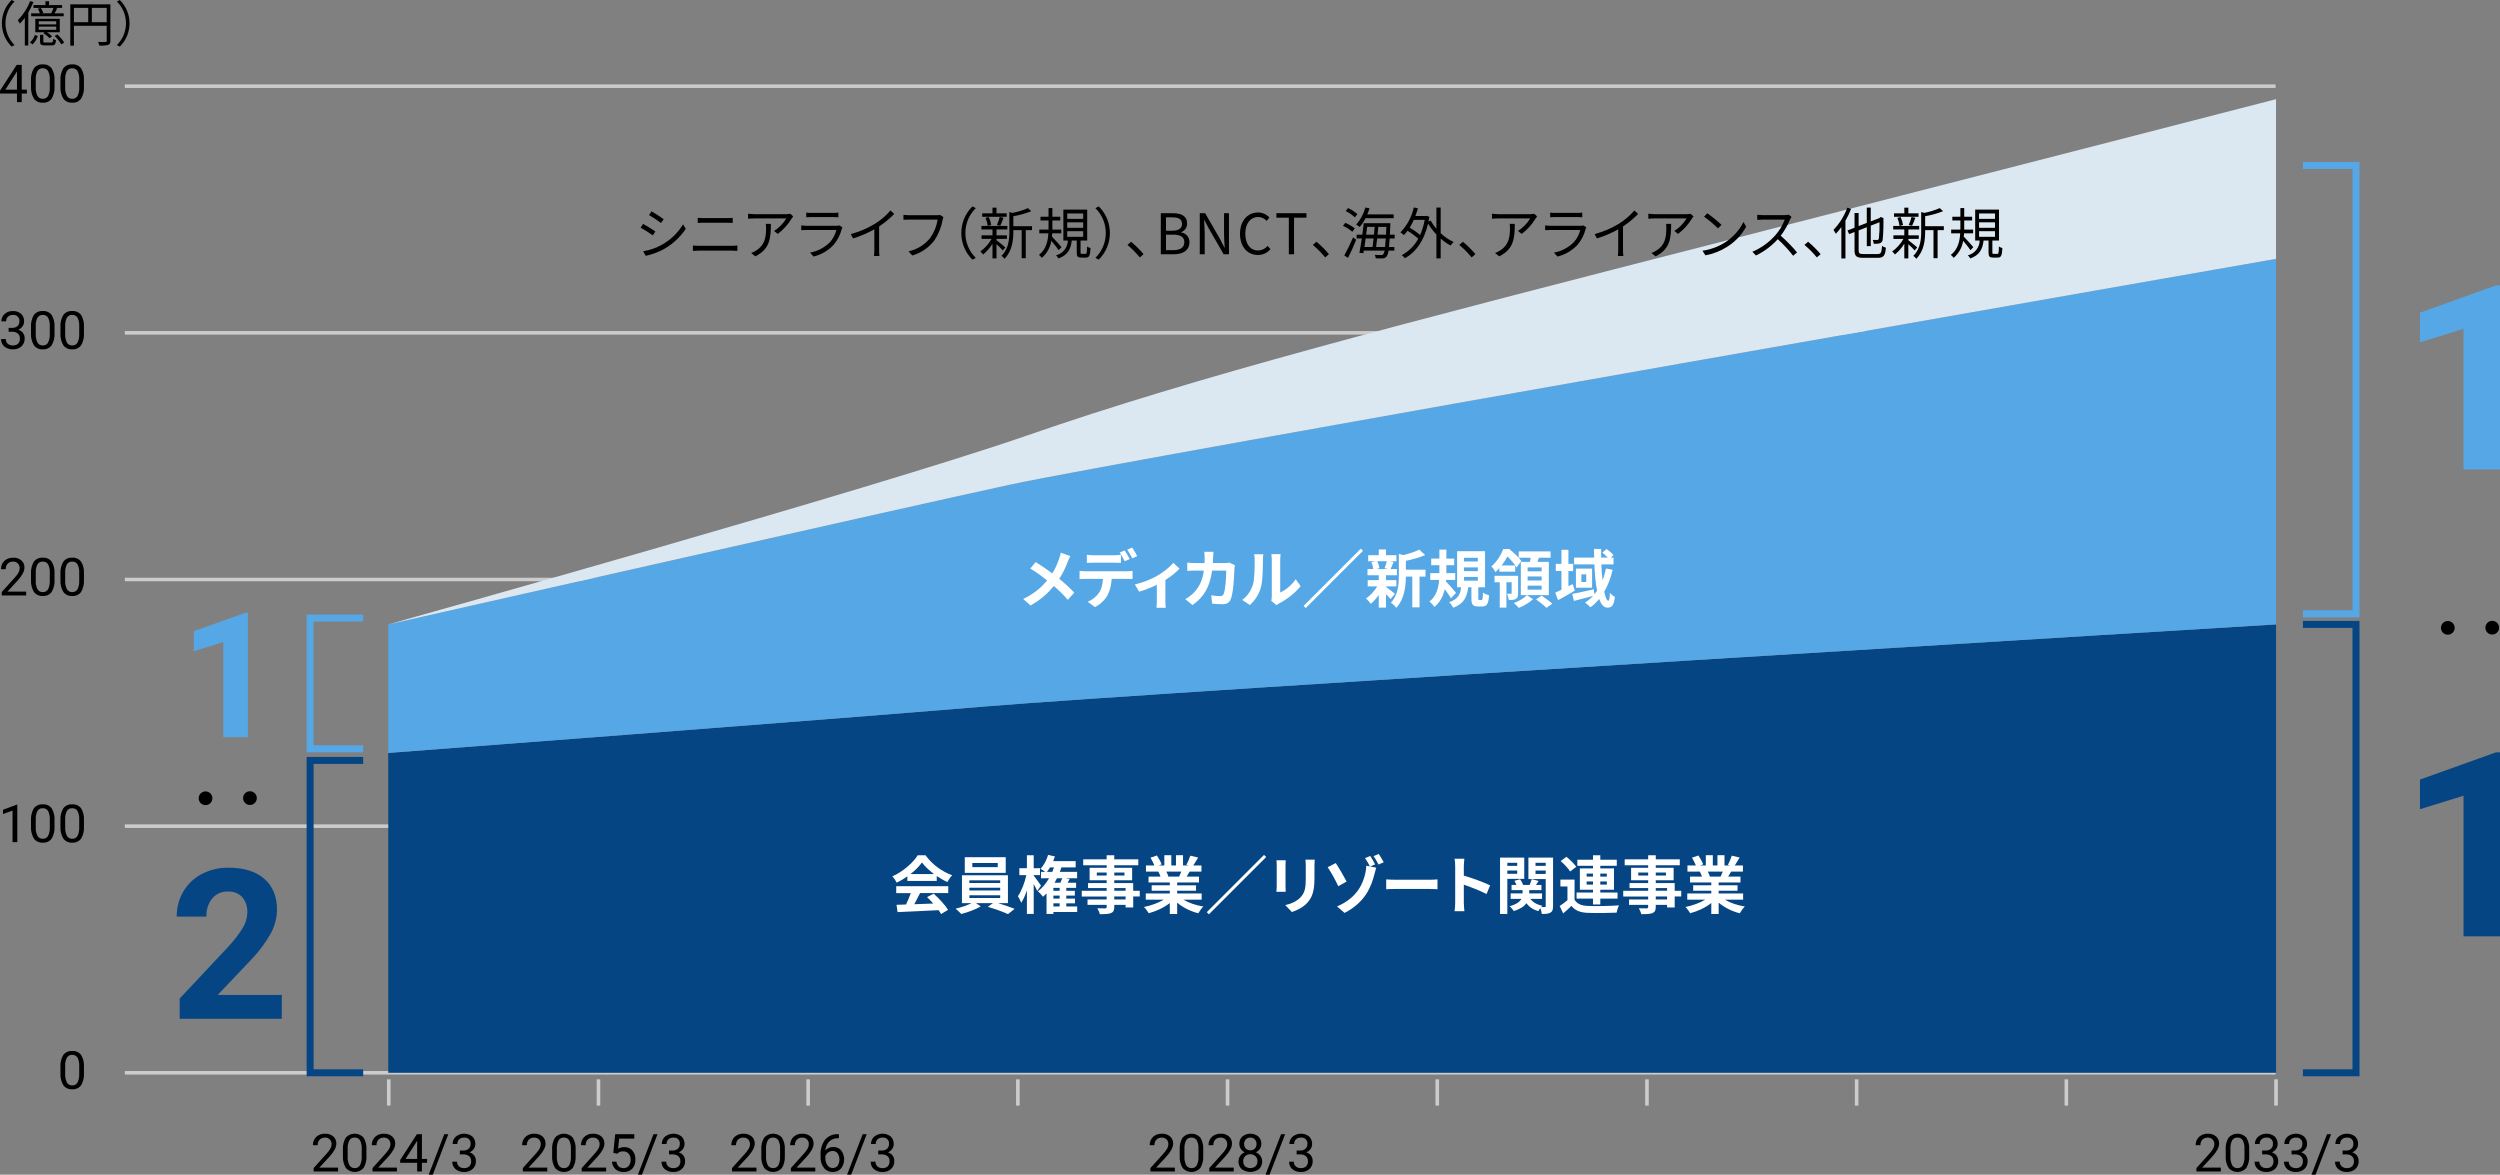 <?xml version="1.0" encoding="utf-8"?>
<!-- Generator: Adobe Illustrator 27.9.0, SVG Export Plug-In . SVG Version: 6.00 Build 0)  -->
<svg version="1.1" id="レイヤー_1" xmlns="http://www.w3.org/2000/svg" xmlns:xlink="http://www.w3.org/1999/xlink" x="0px"
	 y="0px" width="715.532px" height="336.203px" viewBox="0 0 715.532 336.203" style="enable-background:new 0 0 715.532 336.203;"
	 xml:space="preserve">
<rect x="0" y="0" width="715.532" height="336.203" fill="#808080" stroke="none"/>
<style type="text/css">
	.st0{fill:none;stroke:#CCCCCC;stroke-width:1.011;stroke-miterlimit:10;}
	.st1{fill:#064583;}
	.st2{fill:#55A7E6;}
	.st3{fill-rule:evenodd;clip-rule:evenodd;fill:#064583;}
	.st4{fill-rule:evenodd;clip-rule:evenodd;fill:#55A7E6;}
	.st5{fill-rule:evenodd;clip-rule:evenodd;fill:#DBE8F1;}
	.st6{fill:none;stroke:#CCCCCC;stroke-width:1.027;stroke-miterlimit:10;}
	.st7{fill:none;stroke:#064583;stroke-width:2;stroke-miterlimit:10;}
	.st8{fill:none;stroke:#55A7E6;stroke-width:2;stroke-miterlimit:10;}
	.st9{fill:#FFFFFF;}
</style>
<line id="線_29292" class="st0" x1="35.727" y1="24.665" x2="651.302" y2="24.665"/>
<line id="線_29293" class="st0" x1="35.727" y1="236.452" x2="651.302" y2="236.452"/>
<line id="線_29294" class="st0" x1="35.727" y1="307.048" x2="651.302" y2="307.048"/>
<line id="線_29295" class="st0" x1="35.727" y1="165.857" x2="651.302" y2="165.857"/>
<line id="線_29296" class="st0" x1="35.727" y1="95.261" x2="651.302" y2="95.261"/>
<g id="グループ_46170" transform="translate(-2.195 -0.33)">
	<path id="パス_132518" d="M8.413,25.987h1.479v1.106H8.413v2.476H7.051v-2.476H2.195v-0.8L6.97,18.9h1.443V25.987z M3.733,25.987
		h3.318v-5.229L6.89,21.052L3.733,25.987z"/>
	<path id="パス_132519" d="M17.8,25.021c0.088,1.234-0.195,2.466-0.813,3.538c-0.593,0.796-1.552,1.233-2.542,1.157
		c-0.979,0.073-1.93-0.353-2.527-1.132c-0.618-1.015-0.915-2.193-0.85-3.38v-1.809c-0.088-1.22,0.196-2.438,0.813-3.494
		c0.6-0.79,1.56-1.221,2.549-1.143c0.975-0.078,1.925,0.334,2.534,1.1c0.619,1.021,0.91,2.208,0.835,3.4v1.759L17.8,25.021z
		 M16.445,23.168c0.06-0.864-0.106-1.729-0.483-2.509c-0.325-0.526-0.914-0.829-1.531-0.787c-0.612-0.042-1.196,0.26-1.516,0.783
		c-0.368,0.748-0.537,1.578-0.491,2.41v2.168c-0.059,0.88,0.113,1.76,0.5,2.553c0.313,0.538,0.899,0.855,1.52,0.824
		c0.602,0.035,1.174-0.263,1.49-0.777c0.38-0.757,0.556-1.6,0.509-2.445L16.445,23.168z"/>
	<path id="パス_132520" d="M26.226,25.021c0.088,1.234-0.195,2.466-0.813,3.538c-0.593,0.796-1.552,1.233-2.542,1.157
		c-0.979,0.073-1.93-0.353-2.527-1.132c-0.618-1.015-0.915-2.193-0.85-3.38v-1.809c-0.088-1.22,0.196-2.438,0.813-3.494
		c0.6-0.79,1.56-1.221,2.549-1.143c0.975-0.078,1.925,0.334,2.534,1.1c0.619,1.021,0.91,2.208,0.835,3.4v1.759L26.226,25.021z
		 M24.871,23.168c0.06-0.864-0.106-1.729-0.483-2.509c-0.325-0.526-0.914-0.829-1.531-0.787c-0.612-0.042-1.196,0.26-1.516,0.783
		c-0.368,0.748-0.537,1.578-0.491,2.41v2.168c-0.059,0.88,0.113,1.76,0.5,2.553c0.313,0.538,0.899,0.855,1.52,0.824
		c0.602,0.035,1.174-0.263,1.49-0.777c0.38-0.757,0.556-1.6,0.509-2.445v-2.22L24.871,23.168z"/>
</g>
<g id="グループ_46172" transform="translate(-2.195 -0.33)">
	<g id="グループ_46171">
		<path id="パス_132521" d="M98.951,335.617h-6.987v-0.975l3.691-4.1c0.431-0.461,0.81-0.968,1.131-1.512
			c0.202-0.368,0.309-0.78,0.312-1.2c0.021-0.504-0.159-0.997-0.5-1.369c-0.353-0.362-0.843-0.557-1.348-0.535
			c-0.581-0.036-1.151,0.173-1.571,0.576c-0.394,0.437-0.596,1.013-0.561,1.6h-1.36c-0.036-0.892,0.309-1.758,0.949-2.381
			c0.692-0.628,1.605-0.954,2.538-0.908c0.854-0.047,1.695,0.232,2.351,0.781c0.581,0.53,0.897,1.29,0.864,2.076
			c0,1.049-0.669,2.299-2.007,3.75l-2.856,3.1h5.354v1.106L98.951,335.617z"/>
		<path id="パス_132522" d="M107.074,331.068c0.088,1.234-0.195,2.467-0.813,3.539c-1.229,1.406-3.365,1.549-4.771,0.32
			c-0.105-0.092-0.205-0.191-0.298-0.295c-0.618-1.015-0.915-2.194-0.85-3.381v-1.809c-0.088-1.22,0.196-2.438,0.813-3.494
			c1.267-1.413,3.44-1.532,4.853-0.265c0.08,0.072,0.157,0.147,0.23,0.226c0.619,1.021,0.911,2.208,0.835,3.4L107.074,331.068
			L107.074,331.068z M105.719,329.217c0.06-0.864-0.106-1.73-0.483-2.51c-0.325-0.526-0.914-0.829-1.531-0.787
			c-0.612-0.042-1.196,0.26-1.516,0.783c-0.368,0.748-0.537,1.578-0.491,2.41v2.168c-0.06,0.88,0.113,1.76,0.5,2.553
			c0.313,0.538,0.899,0.855,1.52,0.824c0.602,0.036,1.175-0.263,1.49-0.777c0.381-0.757,0.556-1.6,0.509-2.445L105.719,329.217z"/>
		<path id="パス_132523" d="M115.8,335.617h-6.99v-0.975l3.691-4.1c0.431-0.461,0.81-0.968,1.131-1.512
			c0.202-0.368,0.309-0.78,0.312-1.2c0.021-0.504-0.159-0.997-0.5-1.369c-0.353-0.362-0.843-0.557-1.348-0.535
			c-0.581-0.036-1.151,0.173-1.571,0.576c-0.394,0.437-0.596,1.013-0.561,1.6H108.6c-0.036-0.892,0.309-1.758,0.949-2.381
			c0.692-0.628,1.605-0.954,2.538-0.908c0.854-0.047,1.695,0.232,2.351,0.781c0.581,0.53,0.897,1.29,0.864,2.076
			c0,1.049-0.669,2.299-2.007,3.75l-2.856,3.1h5.361C115.8,334.52,115.8,335.617,115.8,335.617z"/>
		<path id="パス_132524" d="M122.953,332.035h1.479v1.107h-1.479v2.475h-1.362v-2.475h-4.856v-0.8l4.775-7.391h1.443V332.035z
			 M118.272,332.035h3.318v-5.229l-0.161,0.293L118.272,332.035z"/>
		<path id="パス_132525" d="M126.065,336.533H124.9l4.453-11.58h1.157L126.065,336.533z"/>
		<path id="パス_132526" d="M133.807,329.627h1.018c0.548,0.022,1.085-0.158,1.509-0.506c0.371-0.338,0.572-0.824,0.549-1.326
			c0.131-0.904-0.496-1.743-1.4-1.874c-0.155-0.023-0.313-0.023-0.468-0.001c-0.514-0.025-1.018,0.155-1.4,0.5
			c-0.355,0.349-0.545,0.833-0.523,1.33h-1.355c-0.018-0.804,0.321-1.575,0.926-2.105c1.375-1.104,3.327-1.121,4.721-0.041
			c0.591,0.582,0.904,1.391,0.857,2.219c-0.006,0.485-0.164,0.957-0.451,1.348c-0.304,0.439-0.731,0.778-1.227,0.975
			c0.54,0.154,1.015,0.478,1.358,0.922c0.329,0.458,0.497,1.012,0.48,1.576c0.041,0.861-0.303,1.695-0.938,2.277
			c-0.677,0.58-1.549,0.881-2.439,0.842c-0.886,0.039-1.756-0.25-2.442-0.812c-0.624-0.535-0.97-1.325-0.941-2.146H133
			c-0.022,0.508,0.178,1,0.549,1.348c0.407,0.352,0.934,0.534,1.472,0.506c0.549,0.038,1.09-0.147,1.5-0.514
			c0.368-0.398,0.557-0.93,0.52-1.471c0.033-0.538-0.176-1.063-0.571-1.43c-0.471-0.361-1.055-0.542-1.648-0.512h-1.018v-1.107
			L133.807,329.627z"/>
	</g>
</g>
<g id="グループ_46174" transform="translate(-2.195 -0.33)">
	<g id="グループ_46173">
		<path id="パス_132527" d="M158.826,335.617h-6.987v-0.975l3.691-4.1c0.431-0.461,0.81-0.968,1.131-1.512
			c0.202-0.368,0.309-0.78,0.312-1.2c0.019-0.505-0.162-0.997-0.505-1.369c-0.353-0.362-0.843-0.557-1.348-0.535
			c-0.581-0.036-1.151,0.173-1.571,0.576c-0.394,0.437-0.596,1.013-0.561,1.6h-1.355c-0.036-0.892,0.309-1.758,0.949-2.381
			c0.692-0.628,1.605-0.954,2.538-0.908c0.854-0.047,1.695,0.232,2.351,0.781c0.581,0.53,0.897,1.29,0.864,2.076
			c0,1.049-0.669,2.299-2.007,3.75l-2.856,3.1h5.354v1.106L158.826,335.617z"/>
		<path id="パス_132528" d="M166.949,331.068c0.088,1.234-0.195,2.467-0.813,3.539c-1.229,1.406-3.365,1.549-4.771,0.32
			c-0.105-0.092-0.205-0.191-0.298-0.295c-0.618-1.015-0.915-2.194-0.85-3.381v-1.809c-0.088-1.22,0.196-2.438,0.813-3.494
			c1.267-1.413,3.44-1.532,4.853-0.265c0.08,0.072,0.157,0.147,0.23,0.226c0.619,1.021,0.911,2.208,0.835,3.4L166.949,331.068
			L166.949,331.068z M165.594,329.217c0.06-0.864-0.106-1.73-0.483-2.51c-0.325-0.526-0.914-0.829-1.531-0.787
			c-0.612-0.042-1.196,0.26-1.516,0.783c-0.368,0.748-0.537,1.578-0.491,2.41v2.168c-0.06,0.88,0.113,1.76,0.5,2.553
			c0.313,0.538,0.899,0.855,1.52,0.824c0.602,0.036,1.175-0.263,1.49-0.777c0.381-0.757,0.556-1.6,0.509-2.445L165.594,329.217z"/>
		<path id="パス_132529" d="M175.672,335.617h-6.987v-0.975l3.691-4.1c0.431-0.461,0.81-0.968,1.131-1.512
			c0.202-0.368,0.309-0.78,0.312-1.2c0.019-0.505-0.162-0.997-0.505-1.369c-0.353-0.362-0.843-0.557-1.348-0.535
			c-0.581-0.036-1.151,0.173-1.571,0.576c-0.394,0.437-0.596,1.013-0.561,1.6h-1.355c-0.036-0.892,0.309-1.758,0.949-2.381
			c0.692-0.628,1.605-0.954,2.538-0.908c0.854-0.047,1.695,0.232,2.351,0.781c0.581,0.53,0.897,1.29,0.864,2.076
			c0,1.049-0.669,2.299-2.007,3.75l-2.856,3.1h5.354v1.106L175.672,335.617z"/>
		<path id="パス_132530" d="M177.73,330.271l0.542-5.318h5.464v1.252h-4.314l-0.322,2.908c0.541-0.312,1.156-0.471,1.78-0.461
			c0.876-0.041,1.725,0.312,2.314,0.963c0.601,0.729,0.906,1.657,0.857,2.6c0.054,0.95-0.265,1.883-0.89,2.6
			c-0.655,0.656-1.56,1.001-2.486,0.947c-0.84,0.036-1.663-0.243-2.307-0.783c-0.614-0.559-0.98-1.339-1.018-2.168h1.282
			c0.041,0.525,0.273,1.016,0.652,1.381c0.389,0.324,0.886,0.49,1.392,0.465c0.568,0.027,1.116-0.211,1.483-0.645
			c0.384-0.511,0.575-1.141,0.538-1.779c0.03-0.626-0.178-1.24-0.582-1.719c-0.395-0.435-0.962-0.672-1.549-0.648
			c-0.494-0.028-0.984,0.109-1.392,0.389l-0.359,0.293L177.73,330.271z"/>
		<path id="パス_132531" d="M185.94,336.533h-1.165l4.453-11.58h1.157L185.94,336.533z"/>
		<path id="パス_132532" d="M193.682,329.627h1.018c0.548,0.022,1.085-0.158,1.509-0.506c0.371-0.338,0.572-0.824,0.549-1.326
			c0.131-0.904-0.496-1.743-1.4-1.874c-0.155-0.023-0.313-0.023-0.468-0.001c-0.514-0.025-1.018,0.155-1.4,0.5
			c-0.355,0.349-0.545,0.833-0.523,1.33h-1.355c-0.018-0.804,0.321-1.575,0.926-2.105c1.375-1.104,3.327-1.121,4.721-0.041
			c0.591,0.582,0.904,1.391,0.857,2.219c-0.006,0.485-0.164,0.957-0.451,1.348c-0.304,0.439-0.731,0.778-1.227,0.975
			c0.54,0.154,1.015,0.478,1.358,0.922c0.329,0.458,0.497,1.012,0.48,1.576c0.041,0.861-0.303,1.695-0.938,2.277
			c-0.677,0.58-1.549,0.881-2.439,0.842c-0.886,0.039-1.756-0.25-2.442-0.812c-0.624-0.535-0.97-1.325-0.941-2.146h1.362
			c-0.022,0.508,0.178,1,0.549,1.348c0.407,0.352,0.934,0.534,1.472,0.506c0.549,0.038,1.09-0.147,1.5-0.514
			c0.368-0.398,0.557-0.93,0.52-1.471c0.033-0.538-0.176-1.063-0.571-1.43c-0.471-0.361-1.055-0.542-1.648-0.512h-1.02v-1.107
			L193.682,329.627z"/>
	</g>
</g>
<g id="グループ_46176" transform="translate(-2.195 -0.33)">
	<g id="グループ_46175">
		<path id="パス_132533" d="M218.7,335.617h-6.987v-0.975l3.691-4.1c0.431-0.461,0.81-0.968,1.131-1.512
			c0.202-0.368,0.309-0.78,0.312-1.2c0.019-0.505-0.162-0.997-0.505-1.369c-0.353-0.362-0.843-0.557-1.348-0.535
			c-0.581-0.036-1.151,0.173-1.571,0.576c-0.394,0.437-0.596,1.013-0.561,1.6h-1.355c-0.036-0.892,0.309-1.758,0.949-2.381
			c0.692-0.628,1.605-0.954,2.538-0.908c0.854-0.047,1.695,0.232,2.351,0.781c0.581,0.53,0.897,1.29,0.864,2.076
			c0,1.049-0.669,2.299-2.007,3.75l-2.856,3.1h5.354v1.106L218.7,335.617L218.7,335.617z"/>
		<path id="パス_132534" d="M226.823,331.068c0.088,1.234-0.195,2.467-0.813,3.539c-1.229,1.406-3.365,1.549-4.771,0.32
			c-0.105-0.092-0.205-0.191-0.298-0.295c-0.618-1.015-0.915-2.194-0.85-3.381v-1.809c-0.088-1.22,0.196-2.438,0.813-3.494
			c1.267-1.413,3.44-1.532,4.853-0.265c0.08,0.072,0.157,0.147,0.23,0.226c0.619,1.021,0.911,2.208,0.835,3.4L226.823,331.068
			L226.823,331.068z M225.468,329.217c0.06-0.864-0.106-1.73-0.483-2.51c-0.325-0.526-0.914-0.829-1.531-0.787
			c-0.612-0.042-1.196,0.26-1.516,0.783c-0.368,0.748-0.537,1.578-0.491,2.41v2.168c-0.06,0.88,0.113,1.76,0.5,2.553
			c0.313,0.538,0.899,0.855,1.52,0.824c0.602,0.036,1.175-0.263,1.49-0.777c0.381-0.757,0.556-1.6,0.509-2.445L225.468,329.217z"/>
		<path id="パス_132535" d="M235.546,335.617h-6.987v-0.975l3.691-4.1c0.431-0.461,0.81-0.968,1.131-1.512
			c0.202-0.368,0.309-0.78,0.312-1.2c0.019-0.505-0.162-0.997-0.505-1.369c-0.353-0.362-0.843-0.557-1.348-0.535
			c-0.581-0.036-1.151,0.173-1.571,0.576c-0.394,0.437-0.596,1.013-0.561,1.6h-1.355c-0.036-0.892,0.309-1.758,0.949-2.381
			c0.692-0.628,1.605-0.954,2.538-0.908c0.854-0.047,1.695,0.232,2.351,0.781c0.581,0.53,0.897,1.29,0.864,2.076
			c0,1.049-0.669,2.299-2.007,3.75l-2.856,3.1h5.354v1.106L235.546,335.617z"/>
		<path id="パス_132536" d="M242.3,324.945v1.15h-0.249c-0.93-0.028-1.834,0.309-2.52,0.938c-0.663,0.69-1.049,1.601-1.084,2.557
			c0.581-0.653,1.427-1.009,2.3-0.967c0.852-0.033,1.672,0.329,2.223,0.98c1.133,1.546,1.106,3.655-0.066,5.172
			c-0.618,0.667-1.498,1.028-2.406,0.988c-0.968,0.026-1.89-0.411-2.483-1.176c-0.662-0.866-0.999-1.938-0.952-3.027v-0.521
			c-0.108-1.599,0.335-3.188,1.256-4.5c0.933-1.08,2.313-1.669,3.739-1.594H242.3z M240.521,329.745
			c-0.934,0.012-1.766,0.592-2.1,1.465v0.5c-0.037,0.754,0.171,1.499,0.593,2.125c0.328,0.498,0.883,0.798,1.479,0.8
			c0.561,0.024,1.098-0.228,1.439-0.674c0.701-1.077,0.698-2.467-0.007-3.541c-0.333-0.437-0.856-0.687-1.405-0.67L240.521,329.745z
			"/>
		<path id="パス_132537" d="M245.815,336.533h-1.165l4.453-11.58h1.157L245.815,336.533z"/>
		<path id="パス_132538" d="M253.557,329.627h1.018c0.548,0.022,1.085-0.158,1.509-0.506c0.371-0.338,0.572-0.824,0.549-1.326
			c0.131-0.904-0.496-1.743-1.4-1.874c-0.155-0.023-0.313-0.023-0.468-0.001c-0.514-0.025-1.018,0.155-1.4,0.5
			c-0.355,0.349-0.545,0.833-0.523,1.33h-1.355c-0.018-0.804,0.321-1.575,0.926-2.105c1.375-1.104,3.327-1.121,4.721-0.041
			c0.592,0.582,0.904,1.39,0.857,2.219c-0.007,0.485-0.164,0.956-0.451,1.348c-0.304,0.439-0.731,0.778-1.227,0.975
			c0.54,0.154,1.015,0.478,1.358,0.922c0.329,0.458,0.497,1.012,0.48,1.576c0.041,0.861-0.303,1.695-0.938,2.277
			c-0.677,0.58-1.549,0.881-2.439,0.842c-0.886,0.039-1.756-0.25-2.442-0.812c-0.624-0.535-0.97-1.325-0.941-2.146h1.362
			c-0.022,0.508,0.178,1,0.549,1.348c0.407,0.352,0.934,0.534,1.472,0.506c0.549,0.038,1.09-0.147,1.5-0.514
			c0.368-0.398,0.556-0.93,0.52-1.471c0.033-0.538-0.176-1.063-0.571-1.43c-0.471-0.361-1.055-0.542-1.648-0.512h-1.018v-1.107
			L253.557,329.627z"/>
	</g>
</g>
<g id="グループ_46178" transform="translate(-2.195 -0.33)">
	<g id="グループ_46177">
		<path id="パス_132539" d="M338.45,335.617h-6.987v-0.975l3.691-4.1c0.431-0.462,0.811-0.969,1.132-1.512
			c0.202-0.368,0.309-0.78,0.312-1.2c0.019-0.505-0.163-0.998-0.506-1.369c-0.353-0.362-0.843-0.557-1.348-0.535
			c-0.581-0.036-1.15,0.173-1.57,0.576c-0.394,0.437-0.596,1.013-0.561,1.6h-1.355c-0.036-0.892,0.309-1.758,0.949-2.381
			c0.692-0.628,1.604-0.954,2.537-0.908c0.855-0.047,1.695,0.232,2.352,0.781c0.581,0.53,0.897,1.29,0.864,2.076
			c0,1.049-0.669,2.299-2.007,3.75l-2.856,3.1h5.354v1.106L338.45,335.617z"/>
		<path id="パス_132540" d="M346.573,331.068c0.088,1.234-0.195,2.467-0.813,3.539c-1.228,1.406-3.364,1.549-4.769,0.321
			c-0.106-0.092-0.205-0.191-0.299-0.296c-0.618-1.015-0.915-2.194-0.85-3.381v-1.809c-0.088-1.22,0.196-2.438,0.813-3.494
			c1.267-1.413,3.44-1.532,4.853-0.265c0.08,0.072,0.157,0.147,0.23,0.226c0.619,1.021,0.911,2.208,0.835,3.4L346.573,331.068
			L346.573,331.068z M345.218,329.217c0.06-0.864-0.106-1.73-0.483-2.51c-0.325-0.526-0.914-0.829-1.53-0.787
			c-0.612-0.042-1.197,0.26-1.517,0.783c-0.367,0.748-0.536,1.578-0.49,2.41v2.168c-0.06,0.88,0.113,1.76,0.5,2.553
			c0.312,0.538,0.899,0.855,1.52,0.824c0.602,0.036,1.175-0.263,1.49-0.777c0.38-0.757,0.555-1.6,0.509-2.445v-2.219H345.218z"/>
		<path id="パス_132541" d="M355.3,335.617h-6.987v-0.975l3.691-4.1c0.431-0.462,0.811-0.969,1.132-1.512
			c0.202-0.368,0.309-0.78,0.312-1.2c0.019-0.505-0.163-0.998-0.506-1.369c-0.353-0.362-0.843-0.557-1.348-0.535
			c-0.581-0.036-1.15,0.173-1.57,0.576c-0.394,0.437-0.596,1.013-0.561,1.6H348.1c-0.036-0.892,0.309-1.758,0.949-2.381
			c0.692-0.628,1.604-0.954,2.537-0.908c0.855-0.047,1.695,0.232,2.352,0.781c0.581,0.53,0.897,1.29,0.864,2.076
			c0,1.049-0.669,2.299-2.007,3.75l-2.856,3.1h5.361v1.106L355.3,335.617L355.3,335.617z"/>
		<path id="パス_132542" d="M363.2,327.736c0.008,0.506-0.139,1.002-0.421,1.422c-0.287,0.419-0.681,0.755-1.14,0.973
			c0.53,0.219,0.988,0.582,1.322,1.049c0.323,0.455,0.494,1.001,0.487,1.559c0.035,0.836-0.308,1.644-0.934,2.2
			c-1.458,1.096-3.464,1.096-4.922,0c-0.622-0.558-0.962-1.365-0.927-2.2c-0.006-0.556,0.159-1.1,0.473-1.559
			c0.323-0.472,0.777-0.839,1.307-1.055c-0.455-0.217-0.842-0.554-1.12-0.975c-0.275-0.42-0.417-0.912-0.41-1.414
			c-0.038-0.805,0.277-1.586,0.864-2.139c1.334-1.054,3.217-1.054,4.551,0C362.92,326.147,363.238,326.93,363.2,327.736z
			 M362.094,332.709c0.02-0.543-0.185-1.07-0.567-1.457c-0.397-0.383-0.932-0.586-1.483-0.564c-1.052-0.064-1.958,0.737-2.022,1.789
			c-0.005,0.078-0.005,0.155,0,0.233c-0.028,0.531,0.167,1.05,0.539,1.43c0.876,0.695,2.115,0.695,2.991,0
			c0.373-0.38,0.569-0.899,0.541-1.431H362.094z M360.058,325.92c-0.48-0.02-0.947,0.159-1.292,0.494
			c-0.657,0.764-0.66,1.892-0.008,2.66c0.739,0.666,1.861,0.666,2.6,0c0.655-0.761,0.647-1.889-0.019-2.64
			c-0.337-0.342-0.802-0.529-1.282-0.514L360.058,325.92z"/>
		<path id="パス_132543" d="M365.564,336.533H364.4l4.453-11.58h1.157L365.564,336.533z"/>
		<path id="パス_132544" d="M373.307,329.627h1.018c0.548,0.022,1.085-0.158,1.509-0.506c0.371-0.338,0.573-0.824,0.55-1.326
			c0.131-0.904-0.496-1.743-1.4-1.874c-0.155-0.023-0.313-0.023-0.468-0.001c-0.515-0.026-1.018,0.154-1.4,0.5
			c-0.356,0.349-0.546,0.832-0.523,1.33h-1.355c-0.018-0.804,0.321-1.575,0.927-2.105c1.374-1.105,3.327-1.122,4.72-0.041
			c0.591,0.582,0.903,1.391,0.856,2.219c-0.006,0.485-0.163,0.956-0.45,1.348c-0.304,0.439-0.731,0.778-1.227,0.975
			c0.539,0.155,1.015,0.478,1.358,0.922c0.328,0.459,0.496,1.012,0.479,1.576c0.041,0.861-0.303,1.695-0.938,2.277
			c-0.676,0.58-1.548,0.881-2.438,0.842c-0.886,0.039-1.756-0.25-2.442-0.812c-0.624-0.535-0.97-1.325-0.941-2.146h1.358
			c-0.022,0.508,0.178,1,0.549,1.348c0.407,0.353,0.935,0.534,1.473,0.506c0.549,0.038,1.09-0.148,1.5-0.514
			c0.369-0.398,0.557-0.93,0.521-1.471c0.033-0.538-0.176-1.063-0.571-1.43c-0.471-0.361-1.055-0.542-1.648-0.512h-1.018v-1.107
			L373.307,329.627z"/>
	</g>
</g>
<g id="グループ_46179" transform="translate(-2.195 -0.33)">
	<path id="パス_132545" class="st1" d="M717.727,268.326h-10.442v-40.252l-12.466,3.866v-8.491l21.788-7.8h1.12V268.326z"/>
</g>
<g id="グループ_46180" transform="translate(-2.195 -0.33)">
	<path id="パス_132546" class="st1" d="M82.863,291.917H53.625v-5.8l13.8-14.707c1.579-1.661,2.986-3.477,4.2-5.42
		c0.84-1.316,1.31-2.834,1.362-4.395c0.093-1.616-0.419-3.209-1.436-4.468c-1.056-1.125-2.559-1.722-4.1-1.626
		c-1.734-0.08-3.407,0.651-4.526,1.978c-1.157,1.479-1.745,3.324-1.655,5.2h-8.5c-0.027-2.496,0.616-4.955,1.86-7.119
		c1.24-2.148,3.063-3.901,5.259-5.054c2.373-1.246,5.02-1.876,7.7-1.831c4.395,0,7.808,1.055,10.239,3.164
		c2.431,2.109,3.647,5.088,3.647,8.936c-0.034,2.247-0.596,4.455-1.641,6.445c-1.527,2.787-3.419,5.358-5.625,7.646l-9.7,10.225
		h18.34v6.827L82.863,291.917z"/>
</g>
<g id="グループ_46181" transform="translate(-2.195 -0.33)">
	<path id="パス_132547" class="st2" d="M717.727,134.693h-10.442V94.441l-12.466,3.867v-8.492l21.788-7.805h1.12V134.693z"/>
</g>
<g id="グループ_46183" transform="translate(-2.195 -0.33)">
	<g id="グループ_46182">
		<path id="パス_132548" class="st2" d="M73.148,211.3h-7.056v-27.2l-8.423,2.612v-5.737l14.722-5.273h0.757v35.6L73.148,211.3z"
			/>
	</g>
</g>
<g id="グループ_46185" transform="translate(-2.195 -0.33)">
	<g id="グループ_46184">
		<path id="パス_132549" d="M637.824,335.617h-6.987v-0.975l3.691-4.1c0.431-0.461,0.81-0.968,1.131-1.512
			c0.202-0.368,0.31-0.78,0.312-1.2c0.019-0.505-0.162-0.997-0.505-1.369c-0.353-0.362-0.843-0.557-1.348-0.535
			c-0.581-0.036-1.151,0.173-1.571,0.576c-0.394,0.436-0.596,1.013-0.561,1.6h-1.354c-0.036-0.892,0.308-1.758,0.948-2.381
			c0.692-0.628,1.605-0.954,2.538-0.908c0.854-0.047,1.695,0.232,2.351,0.781c0.581,0.53,0.897,1.29,0.864,2.076
			c0,1.049-0.669,2.299-2.007,3.75l-2.856,3.1h5.354V335.617z"/>
		<path id="パス_132550" d="M645.946,331.068c0.088,1.234-0.195,2.467-0.812,3.539c-1.228,1.406-3.364,1.549-4.769,0.321
			c-0.106-0.092-0.205-0.191-0.299-0.296c-0.618-1.015-0.915-2.194-0.85-3.381v-1.809c-0.088-1.22,0.195-2.438,0.812-3.494
			c1.267-1.413,3.44-1.532,4.853-0.265c0.08,0.072,0.157,0.147,0.23,0.226c0.619,1.021,0.911,2.208,0.835,3.4L645.946,331.068
			L645.946,331.068z M644.592,329.217c0.06-0.864-0.106-1.73-0.483-2.51c-0.325-0.526-0.914-0.829-1.531-0.787
			c-0.612-0.042-1.196,0.26-1.516,0.783c-0.368,0.748-0.537,1.578-0.491,2.41v2.168c-0.06,0.88,0.113,1.76,0.5,2.553
			c0.312,0.538,0.899,0.855,1.52,0.824c0.602,0.036,1.175-0.263,1.49-0.777c0.38-0.757,0.556-1.599,0.51-2.445L644.592,329.217
			L644.592,329.217z"/>
		<path id="パス_132551" d="M649.652,329.627h1.019c0.548,0.022,1.085-0.158,1.509-0.506c0.371-0.338,0.572-0.824,0.549-1.326
			c0.131-0.904-0.496-1.743-1.4-1.874c-0.155-0.022-0.312-0.023-0.467-0.001c-0.514-0.025-1.018,0.155-1.4,0.5
			c-0.355,0.349-0.545,0.833-0.523,1.33h-1.354c-0.018-0.804,0.321-1.575,0.926-2.105c1.374-1.105,3.327-1.122,4.72-0.041
			c0.591,0.582,0.904,1.391,0.857,2.219c-0.007,0.485-0.164,0.956-0.451,1.348c-0.304,0.439-0.731,0.778-1.227,0.975
			c0.54,0.154,1.015,0.477,1.358,0.922c0.329,0.458,0.497,1.012,0.48,1.576c0.041,0.861-0.303,1.695-0.938,2.277
			c-0.677,0.58-1.549,0.881-2.439,0.842c-0.886,0.039-1.756-0.25-2.442-0.812c-0.624-0.535-0.97-1.325-0.941-2.146h1.362
			c-0.022,0.508,0.179,1,0.55,1.348c0.407,0.353,0.934,0.534,1.472,0.506c0.549,0.037,1.09-0.148,1.5-0.514
			c0.368-0.398,0.557-0.93,0.52-1.471c0.033-0.538-0.176-1.063-0.571-1.43c-0.471-0.361-1.055-0.542-1.647-0.512h-1.019v-1.107
			L649.652,329.627z"/>
		<path id="パス_132552" d="M658.075,329.627h1.019c0.548,0.022,1.085-0.158,1.509-0.506c0.371-0.338,0.572-0.824,0.549-1.326
			c0.131-0.904-0.496-1.743-1.4-1.874c-0.155-0.022-0.312-0.023-0.467-0.001c-0.514-0.025-1.018,0.155-1.4,0.5
			c-0.355,0.349-0.545,0.833-0.523,1.33H656c-0.018-0.804,0.321-1.575,0.926-2.105c1.374-1.105,3.327-1.122,4.72-0.041
			c0.591,0.582,0.904,1.391,0.857,2.219c-0.007,0.485-0.164,0.956-0.451,1.348c-0.304,0.439-0.731,0.778-1.227,0.975
			c0.54,0.154,1.015,0.477,1.358,0.922c0.329,0.458,0.497,1.012,0.48,1.576c0.041,0.861-0.303,1.695-0.938,2.277
			c-0.677,0.58-1.549,0.881-2.439,0.842c-0.886,0.039-1.756-0.25-2.442-0.812c-0.624-0.535-0.97-1.325-0.941-2.146h1.362
			c-0.022,0.508,0.179,1,0.55,1.348c0.407,0.353,0.934,0.534,1.472,0.506c0.549,0.037,1.09-0.148,1.5-0.514
			c0.368-0.398,0.557-0.93,0.52-1.471c0.033-0.538-0.176-1.063-0.571-1.43c-0.471-0.361-1.055-0.542-1.647-0.512h-1.019v-1.107
			L658.075,329.627z"/>
		<path id="パス_132553" d="M664.938,336.533h-1.165l4.453-11.58h1.157L664.938,336.533z"/>
		<path id="パス_132554" d="M672.68,329.627h1.02c0.548,0.022,1.085-0.158,1.509-0.506c0.371-0.338,0.572-0.824,0.549-1.326
			c0.131-0.904-0.496-1.743-1.4-1.874c-0.155-0.022-0.312-0.023-0.467-0.001c-0.514-0.025-1.018,0.155-1.4,0.5
			c-0.355,0.349-0.545,0.833-0.523,1.33h-1.358c-0.018-0.804,0.321-1.575,0.926-2.105c1.374-1.105,3.327-1.122,4.72-0.041
			c0.591,0.582,0.904,1.391,0.857,2.219c-0.007,0.485-0.164,0.956-0.451,1.348c-0.304,0.439-0.731,0.778-1.227,0.975
			c0.54,0.154,1.015,0.477,1.358,0.922c0.329,0.458,0.497,1.012,0.48,1.576c0.041,0.861-0.303,1.695-0.938,2.277
			c-0.677,0.58-1.549,0.881-2.439,0.842c-0.886,0.039-1.756-0.25-2.442-0.812c-0.624-0.535-0.97-1.325-0.941-2.146h1.362
			c-0.022,0.508,0.179,1,0.55,1.348c0.407,0.353,0.934,0.534,1.472,0.506c0.549,0.037,1.09-0.148,1.5-0.514
			c0.368-0.398,0.557-0.93,0.52-1.471c0.033-0.538-0.176-1.063-0.571-1.43c-0.471-0.361-1.055-0.542-1.647-0.512h-1.019v-1.107
			V329.627z"/>
	</g>
</g>
<g id="グループ_46186" transform="translate(-2.195 -0.33)">
	<path id="パス_132555" d="M4.663,94.174h1.018c0.547,0.024,1.084-0.154,1.509-0.5c0.371-0.338,0.572-0.824,0.549-1.326
		c0.131-0.904-0.496-1.743-1.4-1.874c-0.155-0.023-0.313-0.023-0.468-0.001c-0.515-0.026-1.018,0.154-1.4,0.5
		c-0.356,0.348-0.547,0.83-0.526,1.327H2.59c-0.018-0.804,0.321-1.575,0.926-2.105c0.649-0.571,1.492-0.871,2.355-0.839
		c0.862-0.05,1.711,0.237,2.366,0.8c0.592,0.582,0.904,1.39,0.857,2.219c-0.007,0.485-0.164,0.956-0.451,1.348
		c-0.304,0.439-0.731,0.778-1.227,0.975c0.54,0.154,1.016,0.477,1.358,0.922c0.329,0.458,0.497,1.012,0.48,1.575
		c0.041,0.861-0.303,1.695-0.938,2.278c-0.677,0.58-1.549,0.881-2.439,0.842c-0.887,0.038-1.756-0.252-2.442-0.815
		c-0.624-0.535-0.97-1.325-0.941-2.146h1.362C3.833,97.86,4.032,98.352,4.4,98.7c0.407,0.352,0.934,0.533,1.472,0.506
		c0.549,0.037,1.09-0.148,1.5-0.514c0.368-0.398,0.557-0.931,0.52-1.472c0.033-0.538-0.176-1.062-0.571-1.429
		c-0.471-0.361-1.055-0.542-1.648-0.512h-1.01V94.174z"/>
	<path id="パス_132556" d="M17.8,95.616c0.088,1.234-0.195,2.466-0.813,3.538c-0.593,0.796-1.552,1.233-2.542,1.157
		c-0.979,0.073-1.93-0.353-2.527-1.132c-0.618-1.015-0.915-2.193-0.85-3.38V93.99c-0.088-1.22,0.196-2.438,0.813-3.494
		c0.6-0.79,1.56-1.221,2.549-1.143c0.975-0.078,1.925,0.334,2.534,1.1c0.619,1.021,0.91,2.208,0.835,3.4v1.759L17.8,95.616z
		 M16.445,93.764c0.06-0.864-0.106-1.729-0.483-2.509c-0.325-0.526-0.914-0.829-1.531-0.787c-0.612-0.042-1.196,0.26-1.516,0.783
		c-0.368,0.748-0.537,1.578-0.491,2.41v2.168c-0.059,0.88,0.113,1.76,0.5,2.553c0.313,0.538,0.899,0.855,1.52,0.824
		c0.602,0.035,1.174-0.263,1.49-0.777c0.38-0.757,0.556-1.6,0.509-2.445L16.445,93.764z"/>
	<path id="パス_132557" d="M26.226,95.616c0.088,1.234-0.195,2.466-0.813,3.538c-0.593,0.796-1.552,1.233-2.542,1.157
		c-0.979,0.073-1.93-0.353-2.527-1.132c-0.618-1.015-0.915-2.193-0.85-3.38V93.99c-0.088-1.22,0.196-2.438,0.813-3.494
		c0.6-0.79,1.56-1.221,2.549-1.143c0.975-0.078,1.925,0.334,2.534,1.1c0.619,1.021,0.91,2.208,0.835,3.4v1.759L26.226,95.616z
		 M24.871,93.764c0.06-0.864-0.106-1.729-0.483-2.509c-0.325-0.526-0.914-0.829-1.531-0.787c-0.612-0.042-1.196,0.26-1.516,0.783
		c-0.368,0.748-0.537,1.578-0.491,2.41v2.168c-0.059,0.88,0.113,1.76,0.5,2.553c0.313,0.538,0.899,0.855,1.52,0.824
		c0.602,0.035,1.174-0.263,1.49-0.777c0.38-0.757,0.556-1.6,0.509-2.445v-2.22L24.871,93.764z"/>
</g>
<g id="グループ_46187" transform="translate(-2.195 -0.33)">
	<path id="パス_132558" d="M9.68,170.761H2.693v-0.975l3.691-4.1c0.431-0.461,0.81-0.968,1.131-1.512
		c0.203-0.369,0.31-0.784,0.312-1.205c0.019-0.505-0.162-0.997-0.505-1.369c-0.352-0.363-0.843-0.558-1.348-0.535
		c-0.581-0.036-1.15,0.173-1.571,0.575c-0.393,0.437-0.595,1.013-0.561,1.6H2.488c-0.036-0.892,0.309-1.758,0.949-2.381
		c0.692-0.628,1.605-0.954,2.538-0.908c0.854-0.047,1.694,0.232,2.351,0.78c0.581,0.53,0.897,1.29,0.864,2.076
		c0,1.05-0.669,2.3-2.007,3.75l-2.856,3.1H9.68V170.761z"/>
	<path id="パス_132559" d="M17.8,166.212c0.088,1.234-0.195,2.466-0.813,3.538c-0.593,0.796-1.552,1.233-2.542,1.157
		c-0.979,0.073-1.93-0.353-2.527-1.132c-0.618-1.015-0.915-2.193-0.85-3.38v-1.809c-0.088-1.22,0.196-2.438,0.813-3.494
		c0.6-0.79,1.56-1.221,2.549-1.143c0.975-0.078,1.925,0.334,2.534,1.1c0.619,1.021,0.91,2.208,0.835,3.4v1.759L17.8,166.212z
		 M16.445,164.359c0.06-0.864-0.106-1.729-0.483-2.509c-0.325-0.526-0.914-0.829-1.531-0.787c-0.612-0.042-1.196,0.26-1.516,0.783
		c-0.368,0.748-0.537,1.578-0.491,2.41v2.168c-0.059,0.88,0.113,1.76,0.5,2.553c0.313,0.538,0.899,0.855,1.52,0.824
		c0.602,0.035,1.174-0.263,1.49-0.777c0.38-0.757,0.556-1.6,0.509-2.445L16.445,164.359z"/>
	<path id="パス_132560" d="M26.226,166.212c0.088,1.234-0.195,2.466-0.813,3.538c-0.593,0.796-1.552,1.233-2.542,1.157
		c-0.979,0.073-1.93-0.353-2.527-1.132c-0.618-1.015-0.915-2.193-0.85-3.38v-1.809c-0.088-1.22,0.196-2.438,0.813-3.494
		c0.6-0.79,1.56-1.221,2.549-1.143c0.975-0.078,1.925,0.334,2.534,1.1c0.619,1.021,0.91,2.208,0.835,3.4v1.759L26.226,166.212z
		 M24.871,164.359c0.06-0.864-0.106-1.729-0.483-2.509c-0.325-0.526-0.914-0.829-1.531-0.787c-0.612-0.042-1.196,0.26-1.516,0.783
		c-0.368,0.748-0.537,1.578-0.491,2.41v2.168c-0.059,0.88,0.113,1.76,0.5,2.553c0.313,0.538,0.899,0.855,1.52,0.824
		c0.602,0.035,1.174-0.263,1.49-0.777c0.38-0.757,0.556-1.6,0.509-2.445v-2.22H24.871z"/>
</g>
<g id="グループ_46188" transform="translate(-2.195 -0.33)">
	<path id="パス_132561" d="M7.146,241.356H5.784v-9.031l-2.732,1V232.1l3.882-1.457h0.212V241.356z"/>
	<path id="パス_132562" d="M17.8,236.808c0.088,1.234-0.195,2.466-0.813,3.538c-0.593,0.796-1.552,1.233-2.542,1.157
		c-0.979,0.073-1.93-0.353-2.527-1.132c-0.618-1.015-0.915-2.193-0.85-3.38v-1.809c-0.088-1.22,0.196-2.438,0.813-3.494
		c0.6-0.79,1.56-1.221,2.549-1.143c0.975-0.078,1.925,0.334,2.534,1.1c0.619,1.021,0.91,2.208,0.835,3.4v1.759L17.8,236.808z
		 M16.445,234.955c0.06-0.864-0.106-1.729-0.483-2.509c-0.325-0.526-0.914-0.829-1.531-0.787c-0.612-0.042-1.196,0.26-1.516,0.783
		c-0.368,0.748-0.537,1.578-0.491,2.41v2.168c-0.059,0.88,0.113,1.76,0.5,2.553c0.313,0.538,0.899,0.855,1.52,0.824
		c0.602,0.035,1.174-0.263,1.49-0.777c0.38-0.757,0.556-1.6,0.509-2.445L16.445,234.955z"/>
	<path id="パス_132563" d="M26.226,236.808c0.088,1.234-0.195,2.466-0.813,3.538c-0.593,0.796-1.552,1.233-2.542,1.157
		c-0.979,0.073-1.93-0.353-2.527-1.132c-0.618-1.015-0.915-2.193-0.85-3.38v-1.809c-0.088-1.22,0.196-2.438,0.813-3.494
		c0.6-0.79,1.56-1.221,2.549-1.143c0.975-0.078,1.925,0.334,2.534,1.1c0.619,1.021,0.91,2.208,0.835,3.4v1.759L26.226,236.808z
		 M24.871,234.955c0.06-0.864-0.106-1.729-0.483-2.509c-0.325-0.526-0.914-0.829-1.531-0.787c-0.612-0.042-1.196,0.26-1.516,0.783
		c-0.368,0.748-0.537,1.578-0.491,2.41v2.168c-0.059,0.88,0.113,1.76,0.5,2.553c0.313,0.538,0.899,0.855,1.52,0.824
		c0.602,0.035,1.174-0.263,1.49-0.777c0.38-0.757,0.556-1.6,0.509-2.445v-2.22H24.871z"/>
</g>
<g id="グループ_46189" transform="translate(-2.195 -0.33)">
	<path id="パス_132564" d="M26.226,307.4c0.088,1.234-0.195,2.466-0.813,3.538c-0.593,0.796-1.552,1.233-2.542,1.157
		c-0.979,0.073-1.93-0.353-2.527-1.132c-0.618-1.015-0.915-2.193-0.85-3.38v-1.809c-0.088-1.22,0.196-2.438,0.813-3.494
		c0.6-0.79,1.56-1.221,2.549-1.143c0.975-0.078,1.925,0.334,2.534,1.1c0.619,1.021,0.91,2.208,0.835,3.4v1.763L26.226,307.4
		L26.226,307.4z M24.871,305.548c0.06-0.864-0.106-1.729-0.483-2.509c-0.325-0.526-0.914-0.829-1.531-0.787
		c-0.612-0.042-1.196,0.26-1.516,0.783c-0.368,0.748-0.537,1.578-0.491,2.41v2.168c-0.059,0.88,0.113,1.76,0.5,2.553
		c0.313,0.538,0.899,0.855,1.52,0.824c0.602,0.035,1.174-0.263,1.49-0.777c0.38-0.757,0.556-1.6,0.509-2.445v-2.22H24.871z"/>
</g>
<g id="グループ_46191" transform="translate(-2.195 -0.33)">
	<g id="グループ_46190">
		<path id="パス_132565" d="M5.523,0.33l0.84,0.434C2.921,4.163,2.885,9.708,6.284,13.151c0.026,0.027,0.053,0.053,0.079,0.079
			l-0.84,0.435C1.841,10.031,1.801,4.101,5.435,0.418C5.464,0.389,5.493,0.359,5.523,0.33z"/>
		<path id="パス_132566" d="M11.763,0.933c-0.414,1.03-0.906,2.027-1.471,2.983v9.455H9.3V5.429
			C8.872,6.022,8.398,6.581,7.882,7.1C7.71,6.75,7.513,6.413,7.294,6.091c1.546-1.547,2.745-3.406,3.516-5.453L11.763,0.933z
			 M10.754,12.488c0.652-0.597,1.151-1.342,1.457-2.171l0.8,0.322c-0.296,0.907-0.805,1.73-1.485,2.4L10.754,12.488z M16.861,4.088
			c0.248-0.481,0.464-0.978,0.645-1.488h-5.729V1.786H15.2V0.694h1.037v1.092h3.726V2.6h-1.924l0.532,0.141
			c-0.252,0.49-0.532,1.009-0.785,1.4h2.647v0.854h-9.315V4.14h2.507c-0.155-0.465-0.362-0.911-0.616-1.33l0.882-0.2
			c0.298,0.433,0.524,0.911,0.672,1.415L14.13,4.136h2.928L16.861,4.088z M19.3,9.561h-3.657c0.53,0.316,1.016,0.702,1.443,1.148
			l-0.672,0.575c-0.532-0.563-1.14-1.049-1.807-1.443l0.351-0.28H12.3V5.709h7V9.561z M18.29,6.409h-5v0.9h5V6.409z M18.29,7.95h-5
			v0.91h5V7.95z M16.875,12.5c0.392,0,0.462-0.111,0.5-1.05c0.26,0.169,0.55,0.288,0.854,0.35c-0.112,1.233-0.392,1.527-1.232,1.527
			h-1.915c-1.163,0-1.429-0.238-1.429-1.177v-1.861H14.6v1.863c0,0.308,0.084,0.35,0.574,0.35h1.7L16.875,12.5z M18.612,10.189
			c0.766,0.678,1.427,1.466,1.961,2.339l-0.826,0.505c-0.526-0.888-1.171-1.699-1.919-2.41L18.612,10.189z"/>
		<path id="パス_132567" d="M33.789,12c0,0.673-0.168,1.009-0.645,1.19c-0.818,0.179-1.658,0.241-2.493,0.183
			c-0.087-0.361-0.219-0.709-0.393-1.037c0.953,0.042,1.863,0.028,2.129,0.015s0.35-0.084,0.35-0.351V7.712h-9.385V13.4h-1.036
			V1.562h11.472L33.789,12L33.789,12z M23.353,6.675h4.1v-4.1h-4.1V6.675z M32.738,6.675v-4.1H28.48v4.1H32.738z"/>
		<path id="パス_132568" d="M36.485,13.665l-0.84-0.435c3.442-3.399,3.478-8.944,0.079-12.387
			c-0.026-0.027-0.053-0.053-0.079-0.079l0.84-0.434c3.682,3.634,3.722,9.564,0.088,13.247
			C36.544,13.606,36.515,13.636,36.485,13.665z"/>
	</g>
</g>
<path id="パス_132569" class="st3" d="M651.433,178.714c0,0-321.2,19.466-369.145,23.462s-171.165,13.322-171.165,13.322v91.55
	h540.31V178.714z"/>
<path id="パス_132570" class="st4" d="M111.123,178.714c0,0,147.952-33.514,178.2-40.053s362.11-64.576,362.11-64.576v104.629
	c0,0-321.2,19.466-369.145,23.462s-171.165,13.322-171.165,13.322V178.714z"/>
<path id="パス_132571" class="st5" d="M111.123,178.714c0,0,147.952-33.514,178.2-40.053s362.11-64.576,362.11-64.576v-45.7
	c0,0-74.3,19.177-155.4,39.952c-97.317,24.933-153.816,39.552-202.158,56.333C249.799,139.97,111.123,178.714,111.123,178.714z"/>
<line id="線_29297" class="st6" x1="111.27" y1="308.92" x2="111.27" y2="316.439"/>
<line id="線_29298" class="st6" x1="171.288" y1="308.92" x2="171.288" y2="316.439"/>
<line id="線_29299" class="st6" x1="231.306" y1="308.92" x2="231.306" y2="316.439"/>
<line id="線_29300" class="st6" x1="291.324" y1="308.92" x2="291.324" y2="316.439"/>
<line id="線_29301" class="st6" x1="351.343" y1="308.92" x2="351.343" y2="316.439"/>
<line id="線_29302" class="st6" x1="411.361" y1="308.92" x2="411.361" y2="316.439"/>
<line id="線_29303" class="st6" x1="471.379" y1="308.92" x2="471.379" y2="316.439"/>
<line id="線_29304" class="st6" x1="531.397" y1="308.92" x2="531.397" y2="316.439"/>
<line id="線_29305" class="st6" x1="591.415" y1="308.92" x2="591.415" y2="316.439"/>
<line id="線_29306" class="st6" x1="651.433" y1="308.92" x2="651.433" y2="316.439"/>
<g id="グループ_46197" transform="translate(-2.195 -0.33)">
	<g id="グループ_46196">
		<path id="パス_132590" d="M189.776,66.574l-0.736,1.12c-1.119-0.798-2.284-1.531-3.489-2.193l0.7-1.088
			C187.2,64.925,189.072,66.062,189.776,66.574z M191.633,70.384c2.5-1.388,4.592-3.408,6.066-5.858l0.768,1.312
			c-1.586,2.353-3.688,4.312-6.146,5.73c-1.668,0.912-3.457,1.58-5.314,1.984l-0.736-1.3
			C188.151,71.935,189.963,71.303,191.633,70.384z M192.146,63.068l-0.752,1.089c-0.769-0.576-2.5-1.729-3.441-2.273l0.72-1.072
			C189.616,61.34,191.457,62.557,192.146,63.068z"/>
		<path id="パス_132591" d="M202.191,70.688h9.588c0.487-0.002,0.973-0.029,1.457-0.08v1.537c-0.48-0.049-1.024-0.08-1.457-0.08
			h-9.588c-0.576,0-1.137,0.048-1.681,0.08v-1.537C201.055,70.64,201.615,70.688,202.191,70.688z M203.472,62.748h6.851
			c0.576,0,1.136-0.016,1.584-0.063v1.44c-0.448-0.032-1.056-0.048-1.584-0.048h-6.851c-0.56,0-1.088,0.031-1.584,0.048v-1.44
			C202.4,62.716,202.944,62.748,203.472,62.748z"/>
		<path id="パス_132592" d="M228.788,62.86c-1.029,1.717-2.383,3.218-3.985,4.418l-1.057-0.849
			c1.432-0.906,2.632-2.133,3.505-3.585h-9.124c-0.61,0.002-1.219,0.035-1.825,0.1v-1.461c0.604,0.089,1.214,0.138,1.825,0.145
			h9.188c0.376-0.007,0.75-0.04,1.121-0.1l0.784,0.752C229.108,62.444,228.9,62.685,228.788,62.86z M218.368,73.7l-1.185-0.96
			c0.513-0.169,0.998-0.411,1.44-0.721c2.481-1.521,2.833-3.793,2.833-6.466c0.002-0.385-0.02-0.77-0.064-1.153h1.441
			C222.834,68.734,222.45,71.664,218.368,73.7z"/>
		<path id="パス_132593" d="M243.108,65.869c-0.412,1.678-1.212,3.235-2.337,4.546c-1.543,1.649-3.535,2.812-5.73,3.346
			l-0.992-1.137c2.132-0.381,4.097-1.403,5.634-2.929c0.917-1.003,1.57-2.219,1.9-3.538h-8.5c-0.384,0-0.993,0.017-1.569,0.049
			v-1.345c0.521,0.06,1.045,0.093,1.569,0.1h8.435c0.299,0.02,0.599-0.024,0.88-0.128l0.913,0.576
			C243.23,65.556,243.162,65.71,243.108,65.869z M234.4,61.26h6.291c0.487,0.009,0.974-0.018,1.457-0.08v1.328
			c-0.384-0.031-0.928-0.048-1.473-0.048H234.4c-0.5,0-1.008,0.017-1.441,0.048V61.18C233.437,61.241,233.918,61.268,234.4,61.26z"
			/>
		<path id="パス_132594" d="M252.69,64.333c1.639-1.025,3.113-2.294,4.37-3.762l1.072,0.992c-1.308,1.341-2.757,2.538-4.322,3.569
			v6.755c-0.007,0.573,0.026,1.145,0.1,1.713h-1.569c0.066-0.569,0.1-1.141,0.1-1.713v-5.922c-1.936,1.081-3.981,1.955-6.1,2.608
			l-0.64-1.248C248.163,66.67,250.517,65.662,252.69,64.333z"/>
		<path id="パス_132595" d="M271.989,63.261c-0.381,2.111-1.193,4.122-2.385,5.906c-1.592,2.065-3.801,3.568-6.307,4.29
			l-1.088-1.2c2.471-0.508,4.682-1.875,6.242-3.857c1.098-1.551,1.817-3.339,2.1-5.218h-8.18c-0.64,0-1.184,0.032-1.6,0.048v-1.41
			c0.448,0.048,1.073,0.1,1.6,0.1h8.029c0.285,0.01,0.57-0.017,0.848-0.08l0.977,0.624
			C272.114,62.719,272.035,62.987,271.989,63.261z"/>
		<path id="パス_132596" d="M280.517,59.4l0.96,0.5c-3.934,3.884-3.974,10.221-0.09,14.155c0.03,0.03,0.06,0.06,0.09,0.09
			l-0.96,0.5c-4.208-4.149-4.255-10.924-0.105-15.132c0.035-0.035,0.07-0.07,0.105-0.105V59.4z"/>
		<path id="パス_132597" d="M289.234,72.016c-0.577-0.628-1.186-1.227-1.825-1.792v4.065h-1.152V70.1
			c-0.723,1.159-1.625,2.197-2.673,3.073c-0.233-0.318-0.501-0.608-0.8-0.865c1.322-0.955,2.419-2.186,3.216-3.608h-2.865v-1.006
			h3.122v-1.681h-3.169V65h7.427v1.009h-3.105v1.681h2.977v1.01h-2.977v0.384c0.608,0.448,2.161,1.713,2.529,2.049L289.234,72.016z
			 M290.322,62.38h-7.011v-0.992h2.945v-1.616h1.152v1.616h2.913L290.322,62.38L290.322,62.38z M284.9,64.989
			c-0.107-0.792-0.317-1.567-0.624-2.305l0.928-0.24c0.33,0.723,0.562,1.487,0.688,2.272L284.9,64.989z M287.525,64.733
			c0.338-0.747,0.605-1.524,0.8-2.321l1.088,0.256c-0.27,0.773-0.579,1.532-0.928,2.273L287.525,64.733z M297.577,66.189h-1.797
			v8.035h-1.168v-8.035h-2.385v0.4c0,2.385-0.3,5.586-2.545,7.812c-0.224-0.332-0.513-0.615-0.849-0.833
			c2.033-1.984,2.257-4.754,2.257-6.994V61l0.865,0.271c1.527-0.296,3.017-0.756,4.445-1.371l0.96,0.88
			c-1.66,0.652-3.381,1.135-5.138,1.44v2.85h5.346v1.12L297.577,66.189z"/>
		<path id="パス_132598" d="M305.2,71.936c-0.4-0.607-1.36-1.809-2.1-2.673c-0.309,1.899-1.278,3.628-2.737,4.882
			c-0.214-0.332-0.485-0.625-0.8-0.864c2.033-1.521,2.561-3.985,2.689-6.162h-2.593v-1.072h2.641v-2.625H300v-1.057h2.3v-2.481h1.1
			v2.481h2.257v1.057H303.4v2.625h2.545v1.072h-2.585c-0.016,0.3-0.048,0.624-0.08,0.929c0.672,0.672,2.337,2.545,2.737,3.009
			L305.2,71.936z M312.867,72.992c0.352,0,0.417-0.24,0.464-2.112c0.3,0.209,0.637,0.361,0.992,0.448
			c-0.1,2.177-0.384,2.721-1.329,2.721H311.7c-1.1,0-1.329-0.353-1.329-1.473v-3.394h-1.424c-0.288,2.417-1.1,4.162-3.826,5.122
			c-0.169-0.337-0.397-0.642-0.672-0.9c1.953-0.482,3.338-2.215,3.377-4.226h-1.28V60.33h6.818v8.852h-1.9v3.394
			c0,0.368,0.064,0.416,0.4,0.416H312.867z M307.65,62.973h4.562V61.42h-4.562V62.973z M307.65,65.533h4.562v-1.568h-4.562V65.533z
			 M307.65,68.11h4.562v-1.6h-4.562V68.11z"/>
		<path id="パス_132599" d="M316.671,74.641l-0.96-0.5c3.934-3.884,3.974-10.221,0.09-14.155c-0.03-0.03-0.06-0.06-0.09-0.09
			l0.96-0.5c4.208,4.149,4.255,10.924,0.105,15.132c-0.035,0.035-0.07,0.07-0.105,0.105V74.641z"/>
		<path id="パス_132600" d="M324.879,70.432l1.04-0.912c1.293,1.081,2.492,2.27,3.585,3.553L328.416,74
			C327.353,72.701,326.169,71.506,324.879,70.432z"/>
		<path id="パス_132601" d="M334.432,61.355h3.489c2.385,0,4.033,0.816,4.033,2.882c0.056,1.134-0.641,2.169-1.712,2.545v0.08
			c1.405,0.167,2.444,1.387,2.385,2.8c0,2.305-1.825,3.441-4.45,3.441h-3.745V61.355z M337.665,66.366
			c2.017,0,2.833-0.753,2.833-1.938c0-1.376-0.944-1.889-2.77-1.889h-1.809v3.826h1.746L337.665,66.366z M337.965,71.92
			c2.017,0,3.2-0.72,3.2-2.305c0-1.457-1.152-2.129-3.2-2.129h-2.045v4.434H337.965z"/>
		<path id="パス_132602" d="M345.584,61.355h1.536l4.274,7.411l1.248,2.417h0.08c-0.08-1.185-0.192-2.5-0.192-3.713v-6.115h1.409
			V73.1h-1.521l-4.274-7.411l-1.265-2.417h-0.063c0.063,1.185,0.176,2.434,0.176,3.666V73.1h-1.408V61.355z"/>
		<path id="パス_132603" d="M357.1,67.246c0-3.794,2.225-6.1,5.2-6.1c1.231,0.007,2.4,0.537,3.217,1.457l-0.8,0.96
			c-0.601-0.702-1.476-1.11-2.4-1.12c-2.225,0-3.7,1.824-3.7,4.754c0,2.961,1.408,4.817,3.649,4.817
			c1.061-0.009,2.064-0.491,2.734-1.314l0.816,0.929c-0.878,1.084-2.205,1.704-3.6,1.681C359.3,73.312,357.1,71.056,357.1,67.246z"
			/>
		<path id="パス_132604" d="M371.073,62.62h-3.554v-1.265h8.6v1.265h-3.554V73.1h-1.488V62.62H371.073z"/>
		<path id="パス_132605" d="M377.936,70.432l1.04-0.912c1.293,1.082,2.492,2.27,3.585,3.553L381.473,74
			C380.409,72.702,379.225,71.507,377.936,70.432z"/>
		<path id="パス_132606" d="M389.249,66.67c-0.804-0.693-1.705-1.265-2.673-1.7l0.656-0.865c0.977,0.405,1.892,0.943,2.721,1.6
			L389.249,66.67z M386.949,73.44c0.933-1.673,1.768-3.4,2.5-5.17l0.913,0.672c-0.673,1.7-1.569,3.682-2.354,5.187L386.949,73.44z
			 M389.99,62.54c-0.794-0.721-1.683-1.329-2.642-1.809l0.673-0.849c0.972,0.44,1.873,1.023,2.673,1.729L389.99,62.54z
			 M393.016,62.78c-0.444,0.902-0.998,1.746-1.649,2.513c-0.32-0.255-0.663-0.48-1.024-0.672c1.249-1.412,2.153-3.094,2.642-4.914
			l1.185,0.256c-0.192,0.593-0.4,1.169-0.641,1.729h7.555v1.089L393.016,62.78L393.016,62.78z M399.93,68.591
			c-0.063,0.977-0.128,1.776-0.191,2.433h1.536v1.041h-1.681c-0.027,0.586-0.209,1.155-0.528,1.648
			c-0.249,0.353-0.655,0.563-1.088,0.561c-0.677,0.042-1.357,0.036-2.033-0.017c-0.011-0.351-0.115-0.693-0.3-0.992
			c0.832,0.063,1.553,0.063,1.856,0.063s0.464-0.031,0.608-0.224c0.196-0.316,0.321-0.671,0.368-1.04h-5.947l-0.128,0.736
			l-1.137-0.112c0.224-1.072,0.464-2.562,0.688-4.1h-1.473V67.5h1.633c0.16-1.152,0.3-2.289,0.4-3.281h7.619
			c0,0-0.016,0.416-0.016,0.544c-0.048,1.024-0.1,1.921-0.128,2.737h1.376v1.09h-1.438L399.93,68.591z M393.064,68.591
			c-0.112,0.849-0.24,1.681-0.353,2.433h2.321c0.1-0.7,0.208-1.553,0.3-2.433H393.064z M393.495,65.262
			c-0.08,0.72-0.176,1.473-0.288,2.24h2.241c0.08-0.768,0.144-1.536,0.192-2.24H393.495z M398.617,71.023
			c0.08-0.64,0.145-1.44,0.208-2.433h-2.465c-0.1,0.9-0.208,1.729-0.3,2.433H398.617z M398.89,67.502
			c0.032-0.672,0.063-1.408,0.1-2.24h-2.32c-0.049,0.7-0.128,1.473-0.192,2.24H398.89z"/>
		<path id="パス_132607" d="M414.532,67.07c1.089,1.036,2.339,1.89,3.7,2.528c-0.324,0.299-0.61,0.638-0.849,1.009
			c-1.025-0.546-1.982-1.212-2.849-1.984v5.666h-1.217v-6.835c-0.906-0.957-1.705-2.009-2.385-3.137
			c-1.169,5.042-3.569,8.227-6.611,9.924c-0.271-0.338-0.589-0.634-0.944-0.881c2.012-1.063,3.662-2.701,4.738-4.706
			c-0.943-0.855-1.967-1.616-3.058-2.272c-0.323,0.435-0.676,0.847-1.057,1.232c-0.302-0.285-0.629-0.542-0.977-0.769
			c1.908-1.982,3.231-4.453,3.825-7.139l1.169,0.24c-0.208,0.752-0.448,1.505-0.721,2.209h3.01l0.224-0.064l0.769,0.288
			c-0.064,0.465-0.16,0.913-0.24,1.345l0.624-0.24c0.461,0.834,1.009,1.617,1.633,2.337v-6.1h1.217v7.349H414.532z M406.849,63.261
			c-0.343,0.768-0.739,1.512-1.185,2.225c1.06,0.607,2.062,1.31,2.993,2.1c0.603-1.385,1.043-2.835,1.312-4.321h-3.12
			L406.849,63.261z"/>
		<path id="パス_132608" d="M419.856,70.432l1.04-0.912c1.293,1.082,2.492,2.27,3.585,3.553L423.393,74
			C422.33,72.701,421.145,71.507,419.856,70.432z"/>
		<path id="パス_132609" d="M441.7,62.86c-1.029,1.717-2.382,3.218-3.985,4.418l-1.057-0.849c1.432-0.906,2.632-2.133,3.506-3.585
			h-9.124c-0.609,0.002-1.218,0.035-1.824,0.1v-1.461c0.604,0.089,1.213,0.138,1.824,0.145h9.188c0.376-0.007,0.75-0.04,1.121-0.1
			l0.784,0.752C442.021,62.444,441.812,62.685,441.7,62.86z M431.28,73.7l-1.185-0.96c0.513-0.169,0.998-0.411,1.44-0.721
			c2.481-1.521,2.833-3.793,2.833-6.466c0.002-0.385-0.019-0.77-0.063-1.153h1.44C435.746,68.734,435.362,71.664,431.28,73.7z"/>
		<path id="パス_132610" d="M456.021,65.869c-0.412,1.678-1.212,3.235-2.337,4.546c-1.543,1.649-3.535,2.812-5.73,3.346
			l-0.992-1.137c2.132-0.382,4.098-1.403,5.635-2.929c0.917-1.003,1.57-2.219,1.9-3.538H446c-0.385,0-0.993,0.017-1.569,0.049
			v-1.345c0.521,0.06,1.045,0.093,1.569,0.1h8.435c0.299,0.02,0.6-0.024,0.881-0.128l0.912,0.576
			C456.145,65.556,456.076,65.71,456.021,65.869z M447.313,61.26h6.29c0.487,0.009,0.974-0.018,1.457-0.08v1.328
			c-0.385-0.031-0.929-0.048-1.473-0.048h-6.274c-0.5,0-1.009,0.017-1.441,0.048V61.18C446.35,61.241,446.831,61.268,447.313,61.26z
			"/>
		<path id="パス_132611" d="M465.6,64.333c1.639-1.025,3.112-2.294,4.369-3.762l1.072,0.992c-1.308,1.341-2.757,2.538-4.321,3.569
			v6.755c-0.007,0.573,0.026,1.145,0.1,1.713h-1.568c0.066-0.569,0.1-1.141,0.1-1.713v-5.922c-1.936,1.081-3.981,1.955-6.1,2.608
			l-0.64-1.248C461.073,66.669,463.427,65.661,465.6,64.333z"/>
		<path id="パス_132612" d="M486.453,62.86c-1.029,1.717-2.382,3.218-3.985,4.418l-1.057-0.849
			c1.432-0.906,2.632-2.133,3.506-3.585h-9.124c-0.609,0.002-1.218,0.035-1.824,0.1v-1.461c0.604,0.089,1.213,0.138,1.824,0.145
			h9.188c0.376-0.007,0.75-0.04,1.121-0.1l0.784,0.752C486.773,62.444,486.565,62.685,486.453,62.86z M476.033,73.7l-1.185-0.96
			c0.513-0.169,0.998-0.411,1.44-0.721c2.481-1.521,2.833-3.793,2.833-6.466c0.002-0.385-0.019-0.77-0.063-1.153h1.44
			C480.5,68.734,480.115,71.664,476.033,73.7z"/>
		<path id="パス_132613" d="M495.859,69.759c2.277-1.449,4.123-3.483,5.346-5.89l0.769,1.36c-1.292,2.317-3.14,4.276-5.378,5.7
			c-1.916,1.227-4.052,2.069-6.29,2.48l-0.849-1.312C491.73,71.771,493.911,70.975,495.859,69.759z M494.915,64.686l-1.009,1.008
			c-1.239-1.217-2.572-2.336-3.985-3.346l0.912-0.976C492.275,62.372,493.64,63.48,494.915,64.686z"/>
		<path id="パス_132614" d="M514.549,63.1c-0.683,1.676-1.588,3.253-2.689,4.689c1.677,1.475,3.239,3.075,4.674,4.786l-1.12,0.961
			c-1.325-1.711-2.797-3.301-4.4-4.754c-1.759,1.947-3.879,3.534-6.242,4.674l-1.024-1.073c2.529-1.069,4.784-2.694,6.6-4.754
			c1.152-1.306,2.051-2.814,2.652-4.448h-6.243c-0.56,0-1.44,0.063-1.616,0.08V61.8c0.225,0.032,1.137,0.1,1.616,0.1h6.179
			c0.404,0.012,0.808-0.031,1.2-0.129l0.815,0.625C514.796,62.618,514.661,62.854,514.549,63.1z"/>
		<path id="パス_132615" d="M518.655,70.432l1.041-0.912c1.293,1.082,2.492,2.27,3.585,3.553L522.193,74
			C521.13,72.701,519.945,71.506,518.655,70.432z"/>
		<path id="パス_132616" d="M532,60.107c-0.454,1.17-0.995,2.304-1.617,3.394v10.8h-1.168v-8.975
			c-0.478,0.68-1.008,1.322-1.585,1.921c-0.194-0.39-0.419-0.765-0.672-1.12c1.747-1.819,3.094-3.983,3.953-6.354L532,60.107z
			 M539.587,73.04c0.977,0,1.137-0.432,1.28-2.32c0.334,0.23,0.707,0.399,1.1,0.5c-0.208,2.192-0.576,2.9-2.337,2.9h-4.178
			c-1.9,0-2.465-0.448-2.465-2.193v-5.2l-1.553,0.608l-0.464-1.04l2.017-0.785v-4.218h1.168v3.745l2.337-0.912v-4.386h1.137v3.97
			l2.481-0.961l0.16-0.144l0.208-0.177l0.816,0.337l-0.049,0.208c0.053,1.955-0.011,3.911-0.191,5.858
			c-0.02,0.56-0.41,1.037-0.954,1.17c-0.532,0.103-1.075,0.14-1.616,0.112c-0.035-0.386-0.133-0.764-0.288-1.12
			c0.432,0.031,1.008,0.031,1.217,0.031c0.288,0,0.447-0.063,0.544-0.479c0.166-1.531,0.225-3.071,0.176-4.61l-2.5,0.977v5.874
			H536.5v-5.428l-2.337,0.929v5.634c0,0.912,0.208,1.12,1.345,1.12H539.587z"/>
		<path id="パス_132617" d="M550.211,72.016c-0.577-0.628-1.186-1.227-1.825-1.792v4.065h-1.152V70.1
			c-0.722,1.16-1.624,2.197-2.673,3.073c-0.233-0.318-0.501-0.608-0.8-0.865c1.321-0.952,2.418-2.181,3.217-3.6h-2.865v-1.014h3.121
			v-1.681h-3.169V65h7.427v1.009h-3.1v1.681h2.978v1.01h-2.978v0.384c0.608,0.448,2.161,1.713,2.529,2.049L550.211,72.016z
			 M551.3,62.38h-7.011v-0.992h2.945v-1.616h1.152v1.616h2.914V62.38z M545.874,64.989c-0.107-0.792-0.316-1.567-0.624-2.305
			l0.928-0.24c0.331,0.723,0.562,1.487,0.688,2.272L545.874,64.989z M548.499,64.733c0.337-0.748,0.605-1.524,0.8-2.321l1.088,0.256
			c-0.27,0.773-0.579,1.532-0.928,2.273L548.499,64.733z M558.551,66.189h-1.792v8.035h-1.169v-8.035h-2.39v0.4
			c0,2.385-0.3,5.586-2.545,7.812c-0.225-0.332-0.513-0.615-0.849-0.833c2.033-1.984,2.257-4.754,2.257-6.994V61l0.864,0.271
			c1.529-0.297,3.021-0.759,4.45-1.376l0.96,0.88c-1.66,0.652-3.381,1.135-5.138,1.44v2.85h5.346v1.12L558.551,66.189z"/>
		<path id="パス_132618" d="M566.179,71.936c-0.4-0.607-1.361-1.809-2.1-2.673c-0.309,1.899-1.278,3.628-2.736,4.882
			c-0.214-0.332-0.485-0.625-0.8-0.864c2.033-1.521,2.562-3.985,2.689-6.162h-2.594v-1.072h2.642v-2.625h-2.3v-1.057h2.3v-2.481h1.1
			v2.481h2.257v1.057h-2.257v2.625h2.545v1.072h-2.593c-0.017,0.3-0.049,0.624-0.08,0.929c0.672,0.672,2.337,2.545,2.736,3.009
			L566.179,71.936z M573.846,72.992c0.352,0,0.416-0.24,0.464-2.112c0.3,0.209,0.637,0.361,0.992,0.448
			c-0.1,2.177-0.384,2.721-1.328,2.721h-1.3c-1.1,0-1.328-0.353-1.328-1.473v-3.394h-1.425c-0.288,2.417-1.1,4.162-3.825,5.122
			c-0.17-0.337-0.398-0.642-0.673-0.9c1.953-0.482,3.338-2.215,3.378-4.226h-1.281V60.33h6.819v8.852h-1.905v3.394
			c0,0.368,0.064,0.416,0.4,0.416H573.846z M568.627,62.973h4.562V61.42h-4.562V62.973z M568.627,65.533h4.562v-1.568h-4.562V65.533
			z M568.627,68.11h4.562v-1.6h-4.562V68.11z"/>
	</g>
</g>
<path id="パス_132619" class="st7" d="M659.127,307.048h15.189V178.714h-15.189"/>
<path id="パス_132620" class="st8" d="M659.127,175.681h15.189V47.347h-15.189"/>
<path id="パス_132621" class="st7" d="M103.948,307.048H88.759v-89.4h15.189"/>
<path id="パス_132622" class="st8" d="M103.948,214.318H88.759v-37.426h15.189"/>
<g id="グループ_46198" transform="translate(-2.195 -0.33)">
	<path id="パス_132623" d="M700.825,179.986c0.024-1.084,0.923-1.944,2.008-1.919c1.05,0.024,1.896,0.869,1.919,1.919
		c0.024,1.084-0.835,1.983-1.919,2.008c-1.084,0.024-1.983-0.835-2.008-1.919C700.824,180.045,700.824,180.016,700.825,179.986z
		 M713.54,179.986c0-1.084,0.879-1.963,1.963-1.963s1.963,0.879,1.963,1.963s-0.879,1.963-1.963,1.963S713.54,181.07,713.54,179.986
		L713.54,179.986z"/>
</g>
<g id="グループ_46199" transform="translate(-2.195 -0.33)">
	<path id="パス_132624" d="M59.058,228.759c0.024-1.084,0.923-1.944,2.008-1.919c1.05,0.024,1.896,0.869,1.919,1.919
		c0.024,1.084-0.835,1.983-1.919,2.008c-1.084,0.024-1.983-0.835-2.008-1.919C59.057,228.818,59.057,228.789,59.058,228.759z
		 M71.772,228.759c0-1.084,0.879-1.963,1.963-1.963s1.963,0.879,1.963,1.963s-0.879,1.963-1.963,1.963
		S71.772,229.843,71.772,228.759z"/>
</g>
<g>
	<path class="st9" d="M306.348,159.156c-0.234,0.396-0.576,1.188-0.738,1.603c-0.54,1.44-1.35,3.241-2.431,4.897
		c1.584,1.296,3.079,2.683,4.286,3.961l-1.855,2.07c-1.26-1.476-2.539-2.719-3.979-3.961c-1.584,1.909-3.655,3.907-6.698,5.563
		l-2.071-1.854c2.935-1.422,5.078-3.169,6.842-5.312c-1.279-1.008-2.989-2.305-4.826-3.402l1.548-1.855
		c1.44,0.9,3.295,2.161,4.753,3.241c0.918-1.44,1.495-2.862,1.981-4.267c0.162-0.45,0.342-1.188,0.432-1.657L306.348,159.156z"/>
	<path class="st9" d="M322.512,163.495c0.378,0,1.17-0.036,1.639-0.107v2.341c-0.45-0.036-1.134-0.055-1.639-0.055h-4.339
		c-0.108,1.854-0.504,3.367-1.152,4.628c-0.63,1.242-2.017,2.646-3.619,3.457l-2.106-1.531c1.278-0.485,2.539-1.512,3.259-2.574
		c0.738-1.116,1.044-2.467,1.117-3.979h-4.952c-0.522,0-1.224,0.036-1.729,0.072v-2.358c0.54,0.071,1.17,0.107,1.729,0.107H322.512z
		 M313.005,161.047c-0.612,0-1.386,0.018-1.927,0.054v-2.322c0.576,0.09,1.314,0.144,1.927,0.144h5.888
		c0.612,0,1.333-0.054,1.945-0.144v2.322c-0.612-0.036-1.314-0.054-1.945-0.054H313.005z M321.9,160.633
		c-0.378-0.738-0.936-1.801-1.422-2.503l1.44-0.594c0.45,0.666,1.081,1.8,1.422,2.466L321.9,160.633z M324.061,159.805
		c-0.378-0.757-0.954-1.801-1.44-2.485l1.422-0.594c0.468,0.684,1.135,1.818,1.44,2.448L324.061,159.805z"/>
	<path class="st9" d="M337.597,162.757c-0.846,0.937-2.413,2.197-4.051,3.26v5.995c0,0.631,0.018,1.585,0.126,1.944h-2.665
		c0.054-0.359,0.09-1.313,0.09-1.944v-4.627c-1.584,0.756-3.565,1.548-5.077,1.962l-1.207-2.088
		c2.323-0.486,4.934-1.603,6.356-2.431c1.836-1.081,3.727-2.575,4.627-3.745L337.597,162.757z"/>
	<path class="st9" d="M353.437,161.785c-0.054,0.306-0.126,0.756-0.126,0.954c-0.072,1.944-0.288,6.968-1.062,8.805
		c-0.396,0.918-1.08,1.387-2.323,1.387c-1.026,0-2.106-0.072-2.989-0.145l-0.27-2.413c0.882,0.162,1.818,0.253,2.521,0.253
		c0.576,0,0.828-0.198,1.026-0.631c0.522-1.134,0.756-4.735,0.756-6.68h-4.051c-0.666,4.753-2.376,7.58-5.6,9.867l-2.088-1.692
		c0.756-0.415,1.638-1.026,2.358-1.765c1.675-1.657,2.575-3.674,2.971-6.41h-2.377c-0.612,0-1.603,0-2.376,0.072v-2.359
		c0.756,0.072,1.692,0.126,2.376,0.126h2.575c0.018-0.504,0.036-1.026,0.036-1.566c0-0.396-0.054-1.224-0.126-1.656h2.646
		c-0.054,0.414-0.09,1.171-0.108,1.603c-0.018,0.559-0.036,1.099-0.072,1.62h3.385c0.45,0,0.918-0.054,1.369-0.126L353.437,161.785z
		"/>
	<path class="st9" d="M355.521,171.706c1.584-1.116,2.557-2.773,3.061-4.304c0.504-1.548,0.521-4.951,0.521-7.13
		c0-0.721-0.054-1.206-0.162-1.639h2.647c-0.019,0.072-0.126,0.883-0.126,1.621c0,2.124-0.055,5.924-0.541,7.742
		c-0.54,2.034-1.656,3.799-3.204,5.167L355.521,171.706z M363.857,171.976c0.072-0.342,0.144-0.846,0.144-1.332v-10.497
		c0-0.811-0.126-1.494-0.144-1.549h2.683c-0.018,0.055-0.126,0.757-0.126,1.566v9.417c1.458-0.63,3.241-2.053,4.447-3.799
		l1.387,1.98c-1.495,1.944-4.088,3.889-6.104,4.915c-0.378,0.198-0.558,0.36-0.792,0.541L363.857,171.976z"/>
	<path class="st9" d="M389.491,157.031l0.612,0.612l-16.385,16.385l-0.612-0.612L389.491,157.031z"/>
	<path class="st9" d="M396.688,167.979c0.647,0.45,2.143,1.639,2.557,1.963l-1.242,1.53c-0.288-0.36-0.793-0.9-1.314-1.404v3.835
		h-2.071v-3.619c-0.702,1.009-1.512,1.909-2.286,2.539c-0.324-0.468-0.937-1.171-1.387-1.513c1.17-0.774,2.413-2.124,3.241-3.475
		h-2.737v-1.801h3.169v-1.387h-3.223v-1.765h1.656c-0.072-0.594-0.288-1.386-0.54-1.98l1.099-0.252h-2.017v-1.746h3.024v-1.639
		h2.071v1.639h2.988v1.746h-1.854l1.045,0.198c-0.324,0.774-0.612,1.494-0.864,2.034h1.818v1.765h-3.133v1.387h2.971v1.801h-2.971
		V167.979z M394.203,160.65c0.307,0.612,0.54,1.44,0.612,1.98l-0.9,0.252h3.529l-1.188-0.252c0.234-0.54,0.522-1.368,0.666-1.98
		H394.203z M407.995,165.026h-1.71v8.804h-2.071v-8.804h-1.836c-0.019,2.683-0.396,6.481-2.773,8.948
		c-0.27-0.468-1.044-1.206-1.53-1.458c2.071-2.197,2.287-5.258,2.287-7.743v-6.247l1.26,0.359c1.711-0.414,3.476-0.99,4.573-1.584
		l1.711,1.566c-1.585,0.702-3.637,1.26-5.527,1.656v2.521h5.617V165.026z"/>
	<path class="st9" d="M415.301,171.237c-0.396-0.684-1.116-1.692-1.801-2.593c-0.45,1.927-1.314,3.745-2.935,5.06
		c-0.307-0.45-0.973-1.17-1.459-1.53c1.98-1.458,2.611-3.925,2.791-6.193h-2.539v-1.945h2.611v-0.27v-1.999h-2.341v-1.891h2.341
		v-2.574h1.998v2.574h2.251v1.891h-2.251v1.999v0.27h2.539v1.945h-2.61l-0.036,0.432c0.756,0.774,2.484,2.755,2.881,3.259
		L415.301,171.237z M424.033,171.724c0.288,0,0.36-0.233,0.396-2.124c0.396,0.306,1.224,0.63,1.764,0.773
		c-0.18,2.558-0.666,3.205-1.944,3.205h-1.188c-1.584,0-1.926-0.594-1.926-2.358v-3.133h-0.919
		c-0.306,2.646-1.116,4.663-4.285,5.869c-0.216-0.504-0.756-1.242-1.152-1.602c2.629-0.883,3.187-2.359,3.421-4.268h-1.152v-10.335
		h7.994v10.335h-1.926v3.097c0,0.486,0.035,0.54,0.306,0.54H424.033z M419.027,160.704h3.943v-1.062h-3.943V160.704z
		 M419.027,163.459h3.943v-1.062h-3.943V163.459z M419.027,166.196h3.943v-1.062h-3.943V166.196z"/>
	<path class="st9" d="M429.142,162.613c-0.343,0.378-0.721,0.774-1.116,1.134c-0.234-0.485-0.793-1.278-1.188-1.62
		c1.692-1.458,2.809-3.403,3.421-4.987h1.71c1.171,0.937,2.737,2.358,3.439,3.403l-1.314,1.89c-0.54-0.863-1.62-2.196-2.646-3.133
		c-0.433,0.793-0.973,1.675-1.657,2.539h3.89v1.782h-4.537V162.613z M434.507,169.779c0,0.811-0.108,1.351-0.63,1.639
		c-0.522,0.306-1.152,0.324-2.053,0.324c-0.054-0.54-0.252-1.297-0.486-1.801c0.504,0.018,0.954,0.018,1.116,0
		c0.162,0,0.198-0.054,0.198-0.216v-3.079h-1.494v7.256h-1.909v-7.256h-1.494v-1.854h6.752V169.779z M438.774,171.49
		c-0.99,0.954-2.683,1.962-4.069,2.502c-0.342-0.414-0.973-1.026-1.44-1.404c1.404-0.486,2.989-1.44,3.763-2.232L438.774,171.49z
		 M437.91,160.812c0.072-0.396,0.126-0.792,0.18-1.188h-3.421v-1.801h9.129v1.801h-3.367c-0.126,0.414-0.252,0.811-0.378,1.188
		h3.241v9.525h-8.013v-9.525H437.91z M441.241,162.397h-4.016v1.134h4.016V162.397z M441.241,164.99h-4.016v1.152h4.016V164.99z
		 M441.241,167.618h-4.016v1.152h4.016V167.618z M441.223,170.481c0.99,0.648,2.359,1.62,3.062,2.305l-1.692,1.206
		c-0.612-0.684-1.945-1.729-2.953-2.448L441.223,170.481z"/>
	<path class="st9" d="M450.742,169.06c-1.584,0.936-3.331,1.926-4.808,2.719l-0.81-2.161c0.504-0.216,1.116-0.504,1.782-0.811
		v-5.383h-1.62v-2.035h1.62v-4.033h1.999v4.033h1.35v2.053h-1.35v4.339l1.224-0.611L450.742,169.06z M461.563,163.081
		c-0.558,2.359-1.351,4.466-2.395,6.266c0.306,1.603,0.72,2.575,1.152,2.575c0.252,0,0.396-0.666,0.45-2.269
		c0.396,0.504,0.99,0.954,1.44,1.188c-0.307,2.395-0.828,3.079-2.179,3.079c-1.009,0-1.765-0.955-2.322-2.485
		c-0.738,0.919-1.585,1.711-2.521,2.377c-0.288-0.36-1.08-1.044-1.53-1.351c0.864-0.54,1.62-1.188,2.305-1.908
		c-1.908,0.504-3.925,1.044-5.474,1.44l-0.504-1.999c1.566-0.288,3.925-0.828,6.193-1.332l0.162,1.422
		c0.271-0.323,0.522-0.647,0.757-0.99c-0.414-2.143-0.648-4.771-0.757-7.562h-5.815v-1.945h5.743
		c-0.018-0.828-0.035-1.638-0.035-2.467h2.034c-0.018,0.829-0.018,1.639,0,2.467h1.908c-0.45-0.468-1.044-1.008-1.566-1.422
		l1.207-1.045c0.702,0.505,1.566,1.225,1.98,1.747l-0.774,0.72h0.792v1.945h-3.493c0.072,1.638,0.181,3.169,0.343,4.537
		c0.414-1.044,0.72-2.161,0.99-3.367L461.563,163.081z M455.676,162.739v5.474h-4.627v-5.474H455.676z M454.001,164.378h-1.386
		v2.196h1.386V164.378z"/>
</g>
<g>
	<path class="st9" d="M259.699,250.825c-0.955,0.685-1.999,1.297-3.043,1.801c-0.252-0.521-0.811-1.332-1.261-1.801
		c3.079-1.35,5.924-3.906,7.274-6.031h2.232c1.909,2.646,4.771,4.699,7.617,5.708c-0.541,0.558-1.008,1.332-1.387,1.962
		c-0.99-0.468-2.035-1.062-3.025-1.746v1.422h-8.408V250.825z M256.512,253.635h14.89v1.98h-8.066
		c-0.522,1.062-1.116,2.179-1.656,3.187c1.729-0.054,3.583-0.126,5.419-0.198c-0.558-0.647-1.17-1.296-1.764-1.836l1.89-0.99
		c1.603,1.404,3.277,3.276,4.124,4.627l-1.999,1.206c-0.18-0.342-0.432-0.72-0.72-1.116c-4.231,0.234-8.679,0.414-11.74,0.559
		l-0.288-2.089l2.719-0.09c0.486-1.008,0.99-2.196,1.369-3.259h-4.177V253.635z M267.333,250.178
		c-1.387-1.045-2.629-2.215-3.457-3.331c-0.774,1.098-1.927,2.269-3.295,3.331H267.333z"/>
	<path class="st9" d="M285.639,258.478c1.674,0.505,3.511,1.152,4.753,1.639l-1.89,1.513c-1.387-0.648-3.872-1.53-5.78-2.089
		l1.494-1.062h-4.879l1.369,0.955c-1.458,0.846-3.763,1.71-5.582,2.16c-0.396-0.45-1.134-1.116-1.62-1.53
		c1.548-0.342,3.385-0.973,4.609-1.585h-2.791v-7.976h13.162v7.976H285.639z M287.854,249.835h-11.721v-4.501h11.721V249.835z
		 M277.446,252.734h8.823v-0.774h-8.823V252.734z M277.446,254.858h8.823v-0.773h-8.823V254.858z M277.446,257.02h8.823v-0.792
		h-8.823V257.02z M285.567,247.009h-7.274v1.17h7.274V247.009z"/>
	<path class="st9" d="M296.869,255.003c-0.216-0.504-0.612-1.261-1.008-1.98v8.553h-1.945v-6.734
		c-0.468,1.387-1.026,2.646-1.639,3.547c-0.198-0.594-0.63-1.404-0.936-1.891c1.008-1.404,1.962-3.907,2.413-6.031h-1.999v-1.98
		h2.161v-3.71h1.945v3.71h1.8v1.98h-1.8v0.144c0.558,0.702,1.8,2.413,2.088,2.863L296.869,255.003z M308.302,261.034h-6.806v0.541
		h-1.962v-5.853c-0.324,0.324-0.666,0.648-1.008,0.937c-0.288-0.396-1.026-1.206-1.458-1.566c1.26-0.937,2.323-2.215,3.187-3.727
		h-2.305v-1.819h1.242c-0.414-0.306-1.026-0.702-1.404-0.882c0.972-0.973,1.765-2.484,2.197-3.979l1.944,0.433
		c-0.144,0.45-0.306,0.9-0.486,1.351h6.428v1.8h-4.069c-0.144,0.433-0.306,0.864-0.468,1.278h4.951v1.819h-3.259l1.134,0.216
		c-0.198,0.36-0.396,0.72-0.594,1.062h2.431v1.476h-2.809v0.847h2.449v1.368h-2.449v0.864h2.485v1.351h-2.485v0.9h3.115V261.034z
		 M301.172,249.547c0.162-0.414,0.324-0.846,0.486-1.278h-1.116c-0.288,0.469-0.594,0.9-0.9,1.278H301.172z M303.279,254.12h-1.783
		v0.847h1.783V254.12z M303.279,256.335h-1.783v0.864h1.783V256.335z M301.496,259.45h1.783v-0.9h-1.783V259.45z M302.522,251.366
		c-0.216,0.432-0.45,0.864-0.684,1.278h1.656c0.198-0.433,0.396-0.883,0.541-1.278H302.522z"/>
	<path class="st9" d="M326.212,256.587h-1.873v3.134h-2.179v-0.738h-3.241v0.558c0,1.062-0.252,1.494-0.954,1.801
		c-0.684,0.27-1.657,0.306-3.187,0.306c-0.108-0.504-0.432-1.242-0.702-1.692c0.864,0.036,1.927,0.036,2.215,0.036
		c0.342-0.018,0.45-0.126,0.45-0.45v-0.558h-5.474v-1.549h5.474v-0.847h-7.13v-1.638h7.13v-0.774h-5.33v-1.44h5.33v-0.792h-4.88
		v-3.565h4.88v-0.738h-6.716v-1.692h6.716v-1.171h2.178v1.171h6.878v1.692h-6.878v0.738h5.114v3.565h-5.114v0.792h5.42v2.215h1.873
		V256.587z M316.742,250.592v-0.864h-2.827v0.864H316.742z M318.92,249.728v0.864h2.917v-0.864H318.92z M318.92,254.949h3.241
		v-0.774h-3.241V254.949z M322.161,256.587h-3.241v0.847h3.241V256.587z"/>
	<path class="st9" d="M338.703,257.487c1.53,0.937,3.619,1.639,5.708,1.963c-0.486,0.468-1.116,1.368-1.44,1.944
		c-2.214-0.558-4.393-1.639-6.05-3.043v3.241h-2.106v-3.133c-1.674,1.314-3.889,2.358-6.032,2.917
		c-0.306-0.522-0.918-1.351-1.369-1.782c2.017-0.415,4.142-1.171,5.69-2.107h-5.167v-1.765h6.878v-0.792h-5.186v-1.548h5.186v-0.811
		h-6.086v-1.675h3.421c-0.145-0.45-0.378-0.99-0.612-1.404l0.216-0.036h-3.763v-1.746h2.413c-0.252-0.685-0.72-1.549-1.117-2.233
		l1.837-0.63c0.522,0.774,1.116,1.837,1.368,2.539l-0.882,0.324h1.639v-2.936h1.999v2.936h1.333v-2.936h2.017v2.936h1.603
		l-0.648-0.198c0.432-0.738,0.882-1.818,1.134-2.611l2.251,0.541c-0.504,0.828-0.99,1.638-1.405,2.269h2.341v1.746h-3.385
		c-0.288,0.522-0.576,1.009-0.846,1.44h3.529v1.675h-6.248v0.811h5.402v1.548h-5.402v0.792h7.004v1.765H338.703z M333.805,249.457
		c0.252,0.469,0.486,0.99,0.612,1.387l-0.306,0.054h3.367c0.216-0.432,0.433-0.954,0.63-1.44H333.805z"/>
	<path class="st9" d="M361.78,244.686l0.611,0.612l-16.384,16.385l-0.612-0.612L361.78,244.686z"/>
	<path class="st9" d="M367.986,246.216c-0.036,0.396-0.054,0.793-0.054,1.369v6.086c0,0.449,0.018,1.152,0.054,1.566h-2.664
		c0.018-0.343,0.09-1.045,0.09-1.585v-6.067c0-0.343-0.019-0.973-0.072-1.369H367.986z M376.287,246.054
		c-0.036,0.505-0.072,1.081-0.072,1.801v3.565c0,3.871-0.756,5.527-2.088,7.004c-1.188,1.314-3.062,2.196-4.376,2.61l-1.891-1.98
		c1.801-0.414,3.313-1.098,4.411-2.269c1.225-1.351,1.459-2.7,1.459-5.51v-3.421c0-0.72-0.036-1.296-0.108-1.801H376.287z"/>
	<path class="st9" d="M383.034,253.652c-0.738-1.603-2.071-4.069-3.043-5.438l2.322-1.188c0.883,1.278,2.431,4.016,3.098,5.275
		L383.034,253.652z M392.163,247.999l1.729,0.342c-0.198,0.648-0.433,1.549-0.522,1.908c-0.883,3.476-2.593,7.977-8.534,11.038
		l-2.161-1.854c6.14-2.611,7.544-7.059,8.103-9.525c0.18-0.828,0.288-1.675,0.27-2.125l1.026,0.198
		c-0.359-0.756-0.918-1.729-1.386-2.376l1.494-0.612c0.45,0.647,1.08,1.746,1.404,2.412L392.163,247.999z M394.611,244.416
		c0.45,0.647,1.099,1.746,1.44,2.376l-1.494,0.648c-0.396-0.738-0.954-1.765-1.44-2.412L394.611,244.416z"/>
	<path class="st9" d="M396.749,251.689c0.648,0.055,1.963,0.108,2.899,0.108h9.669c0.828,0,1.638-0.072,2.106-0.108v2.827
		c-0.433-0.018-1.351-0.09-2.106-0.09h-9.669c-1.026,0-2.232,0.036-2.899,0.09V251.689z"/>
	<path class="st9" d="M425.463,255.885c-1.854-0.972-4.555-2.017-6.5-2.683v5.096c0,0.522,0.09,1.782,0.162,2.503h-2.809
		c0.108-0.702,0.18-1.782,0.18-2.503v-10.335c0-0.648-0.054-1.549-0.18-2.179h2.809c-0.072,0.63-0.162,1.422-0.162,2.179v2.646
		c2.413,0.702,5.87,1.98,7.526,2.791L425.463,255.885z"/>
	<path class="st9" d="M431.418,251.546v10.047h-2.089V245.46h6.933v6.086H431.418z M431.418,246.937v0.882h2.827v-0.882H431.418z
		 M434.245,250.087v-0.936h-2.827v0.936H434.245z M444.508,259.324c0,0.99-0.162,1.53-0.738,1.872
		c-0.576,0.343-1.368,0.396-2.484,0.396c-0.036-0.45-0.216-1.135-0.433-1.675c-0.216,0.288-0.432,0.612-0.558,0.864
		c-1.494-0.414-2.611-1.188-3.403-2.269c-0.63,0.864-1.729,1.639-3.601,2.251c-0.252-0.396-0.811-1.044-1.242-1.387
		c2.016-0.54,2.971-1.314,3.402-2.106h-3.079v-1.566h3.403v-0.937h-3.15v-1.494h1.404c-0.162-0.396-0.36-0.811-0.595-1.17
		l1.639-0.45c0.36,0.468,0.702,1.116,0.864,1.62h1.873c0.216-0.54,0.468-1.188,0.611-1.639l1.963,0.504
		c-0.27,0.396-0.54,0.793-0.774,1.135h1.566v1.494h-3.493v0.937h3.674v1.566h-3.35c0.721,0.973,1.909,1.675,3.439,1.963
		c-0.108,0.107-0.234,0.233-0.342,0.378c0.432,0.018,0.846,0.018,1.008,0c0.216,0,0.288-0.09,0.288-0.307V251.6h-4.951v-6.14h7.058
		V259.324z M439.484,246.937v0.882h2.917v-0.882H439.484z M442.401,250.123v-0.972h-2.917v0.972H442.401z"/>
	<path class="st9" d="M450.66,257.506c0.702,1.206,1.963,1.71,3.8,1.782c2.16,0.09,6.409,0.036,8.895-0.162
		c-0.252,0.504-0.559,1.494-0.666,2.089c-2.233,0.108-6.05,0.144-8.247,0.054c-2.143-0.09-3.583-0.612-4.663-1.998
		c-0.721,0.702-1.458,1.386-2.377,2.16l-1.008-2.125c0.702-0.449,1.512-1.044,2.232-1.656v-3.925h-2.017v-1.963h4.051V257.506z
		 M449.382,249.439c-0.504-0.883-1.692-2.125-2.7-2.989l1.639-1.225c1.008,0.811,2.25,1.999,2.826,2.863L449.382,249.439z
		 M455.937,257.199h-4.7v-1.746h4.7v-0.792h-3.764v-6.122h3.764v-0.738h-4.483v-1.729h4.483v-1.278h2.088v1.278h4.718v1.729h-4.718
		v0.738h3.926v6.122h-3.926v0.792h4.934v1.746h-4.934v1.675h-2.088V257.199z M454.117,250.897h1.819v-0.864h-1.819V250.897z
		 M455.937,253.185v-0.9h-1.819v0.9H455.937z M458.024,250.033v0.864h1.873v-0.864H458.024z M459.897,252.284h-1.873v0.9h1.873
		V252.284z"/>
	<path class="st9" d="M481.192,256.587h-1.873v3.134h-2.179v-0.738h-3.24v0.558c0,1.062-0.252,1.494-0.955,1.801
		c-0.684,0.27-1.656,0.306-3.187,0.306c-0.108-0.504-0.432-1.242-0.702-1.692c0.864,0.036,1.927,0.036,2.215,0.036
		c0.342-0.018,0.45-0.126,0.45-0.45v-0.558h-5.474v-1.549h5.474v-0.847h-7.13v-1.638h7.13v-0.774h-5.33v-1.44h5.33v-0.792h-4.88
		v-3.565h4.88v-0.738h-6.716v-1.692h6.716v-1.171h2.179v1.171h6.878v1.692H473.9v0.738h5.113v3.565H473.9v0.792h5.419v2.215h1.873
		V256.587z M471.722,250.592v-0.864h-2.827v0.864H471.722z M473.9,249.728v0.864h2.917v-0.864H473.9z M473.9,254.949h3.24v-0.774
		h-3.24V254.949z M477.141,256.587h-3.24v0.847h3.24V256.587z"/>
	<path class="st9" d="M493.683,257.487c1.53,0.937,3.619,1.639,5.708,1.963c-0.486,0.468-1.116,1.368-1.44,1.944
		c-2.215-0.558-4.394-1.639-6.05-3.043v3.241h-2.107v-3.133c-1.674,1.314-3.889,2.358-6.031,2.917
		c-0.307-0.522-0.918-1.351-1.368-1.782c2.017-0.415,4.141-1.171,5.689-2.107h-5.168v-1.765h6.878v-0.792h-5.186v-1.548h5.186
		v-0.811h-6.085v-1.675h3.421c-0.145-0.45-0.378-0.99-0.612-1.404l0.216-0.036h-3.763v-1.746h2.412
		c-0.252-0.685-0.72-1.549-1.116-2.233l1.837-0.63c0.522,0.774,1.116,1.837,1.368,2.539l-0.882,0.324h1.638v-2.936h1.999v2.936
		h1.332v-2.936h2.017v2.936h1.603l-0.647-0.198c0.432-0.738,0.882-1.818,1.134-2.611l2.251,0.541
		c-0.504,0.828-0.99,1.638-1.404,2.269h2.341v1.746h-3.386c-0.288,0.522-0.576,1.009-0.846,1.44h3.529v1.675H491.9v0.811h5.401
		v1.548H491.9v0.792h7.004v1.765H493.683z M488.785,249.457c0.252,0.469,0.486,0.99,0.612,1.387l-0.307,0.054h3.367
		c0.216-0.432,0.433-0.954,0.631-1.44H488.785z"/>
</g>
</svg>
